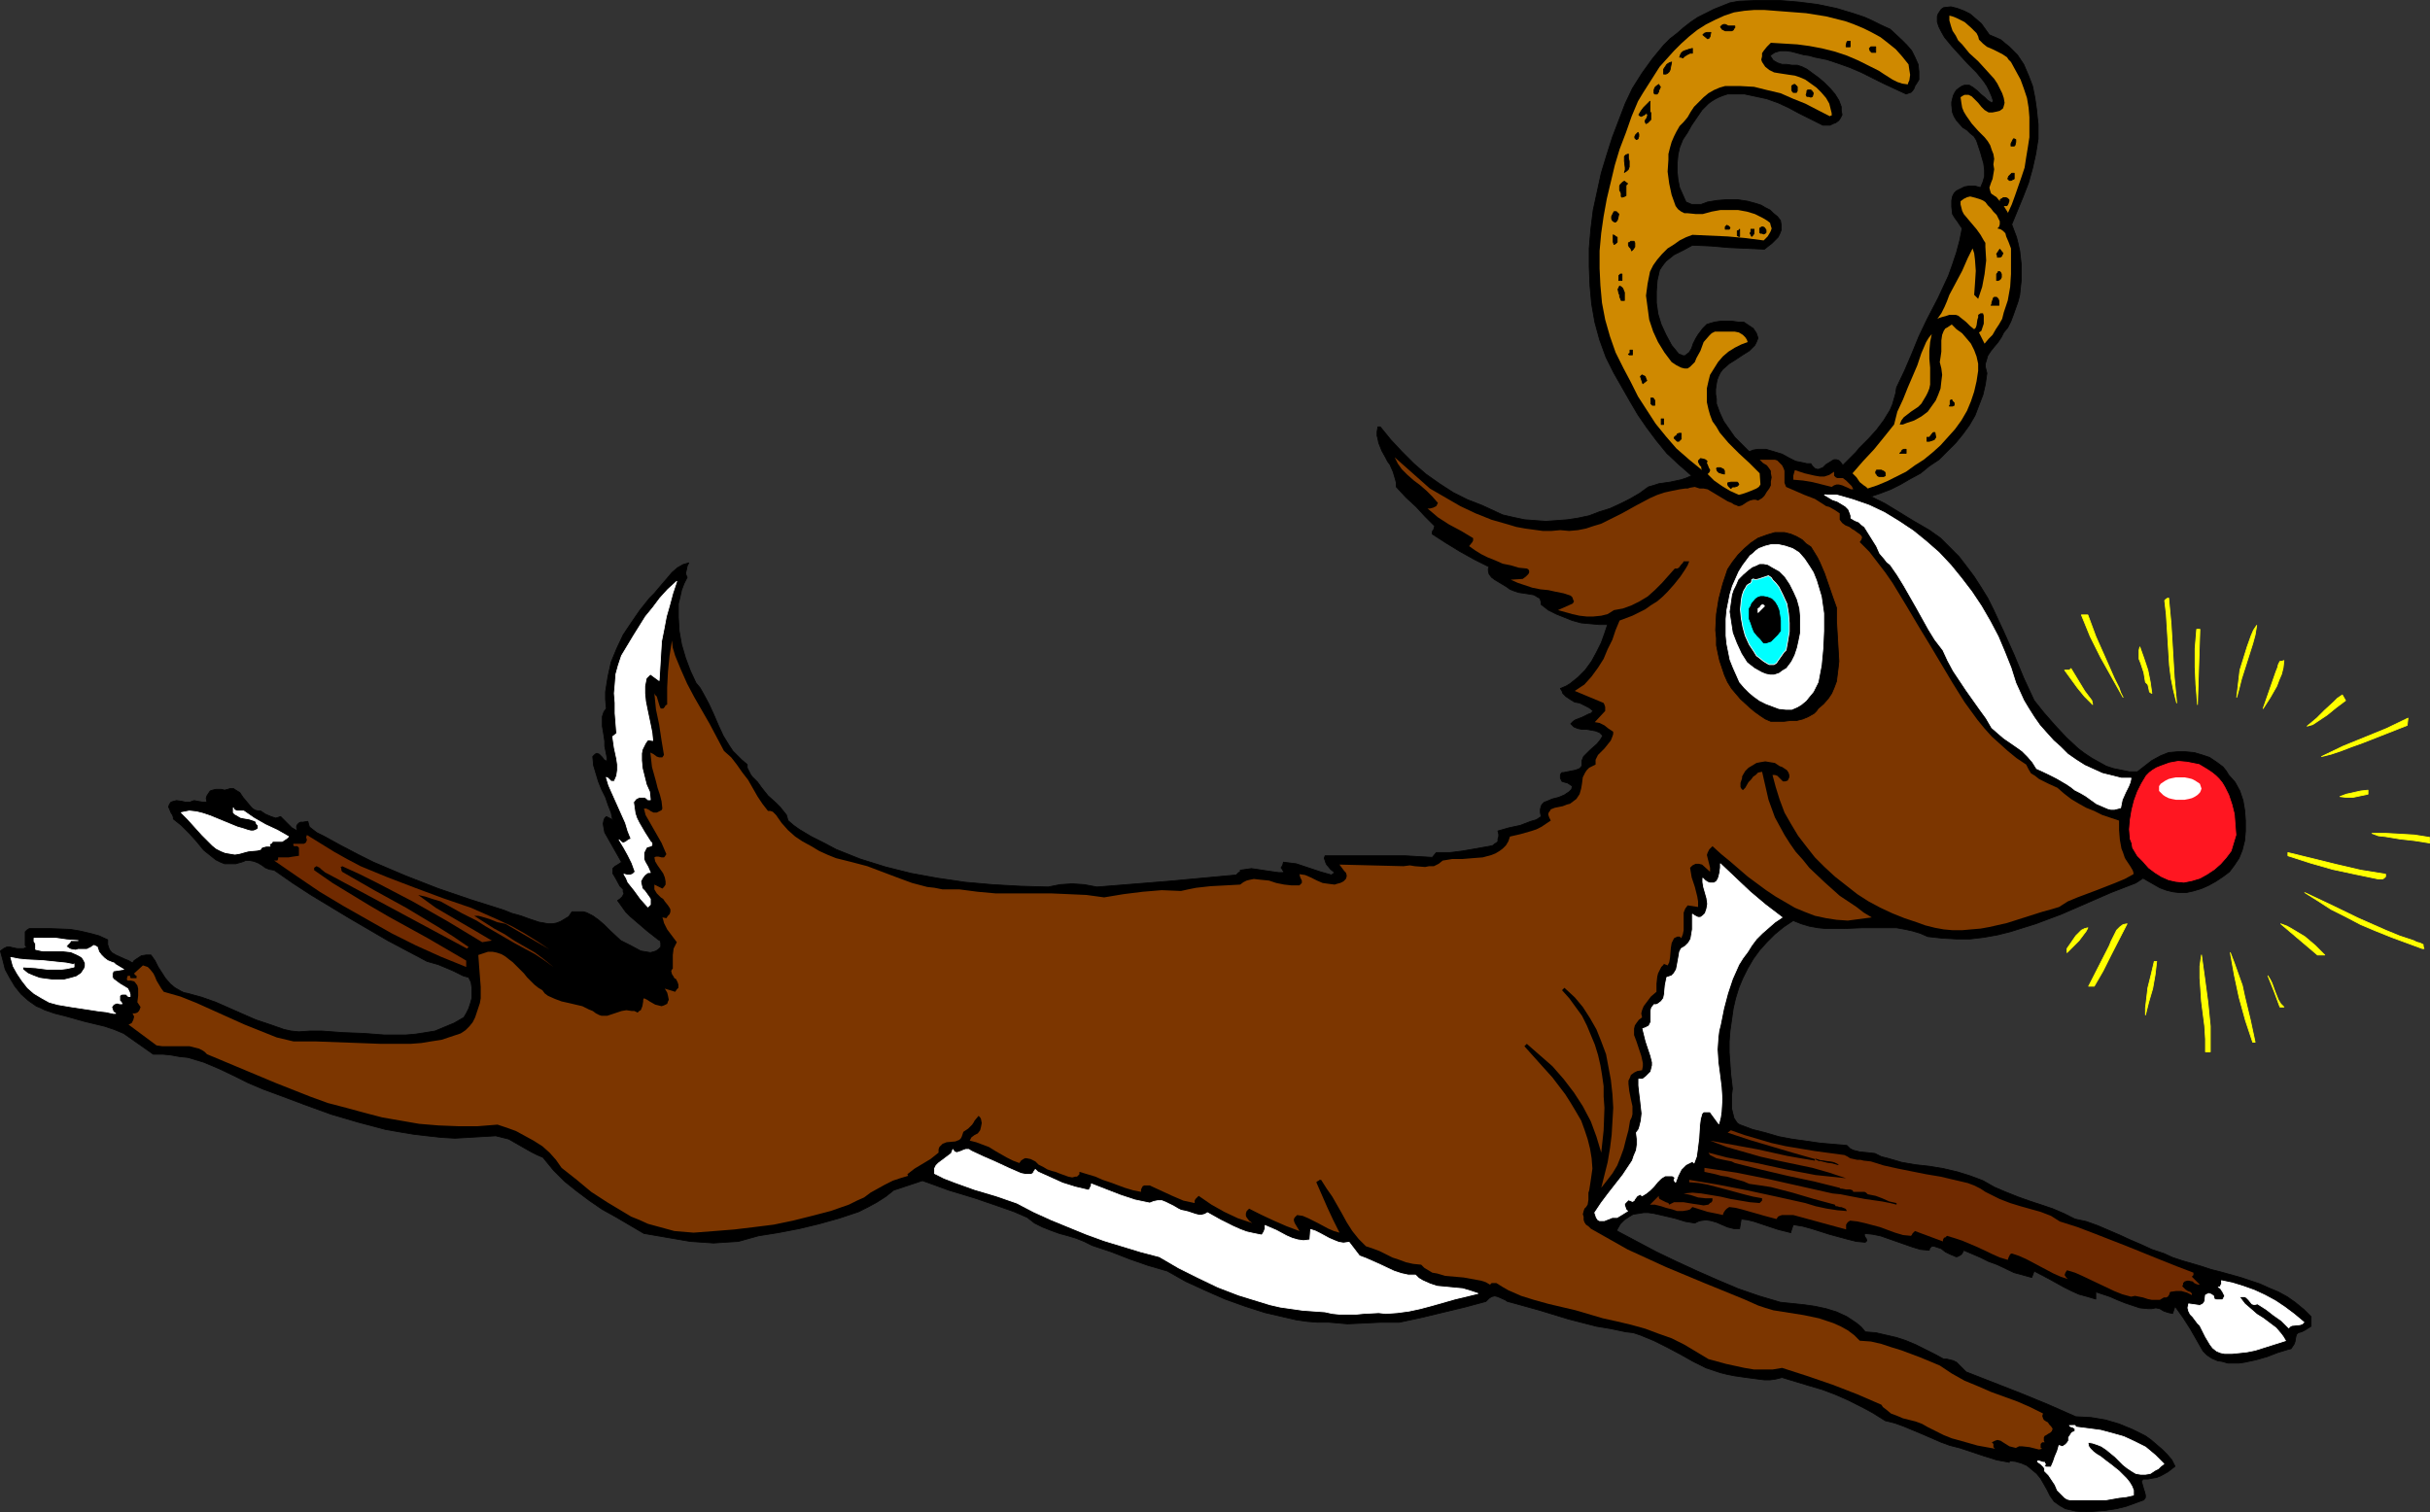 <?xml version="1.0" encoding="UTF-8" standalone="no"?>
<svg
   version="1.0"
   width="129.809mm"
   height="80.811mm"
   id="svg84"
   sodipodi:docname="Reindeer 16.wmf"
   xmlns:inkscape="http://www.inkscape.org/namespaces/inkscape"
   xmlns:sodipodi="http://sodipodi.sourceforge.net/DTD/sodipodi-0.dtd"
   xmlns="http://www.w3.org/2000/svg"
   xmlns:svg="http://www.w3.org/2000/svg">
  <rect width="100%" height="100%" fill="#333333" stroke="none"/>
  <sodipodi:namedview
     id="namedview84"
     pagecolor="#ffffff"
     bordercolor="#000000"
     borderopacity="0.25"
     inkscape:showpageshadow="2"
     inkscape:pageopacity="0.0"
     inkscape:pagecheckerboard="0"
     inkscape:deskcolor="#d1d1d1"
     inkscape:document-units="mm" />
  <defs
     id="defs1">
    <pattern
       id="WMFhbasepattern"
       patternUnits="userSpaceOnUse"
       width="6"
       height="6"
       x="0"
       y="0" />
  </defs>
  <path
     style="fill:#000000;fill-opacity:1;fill-rule:evenodd;stroke:#000000;stroke-width:0.162px;stroke-linecap:round;stroke-linejoin:round;stroke-miterlimit:4;stroke-dasharray:none;stroke-opacity:1"
     d="m 329.583,17.857 -1.454,3.07 -1.293,3.394 -1.293,3.394 -1.131,3.555 -1.131,3.717 -0.808,3.717 -0.808,3.717 -0.485,3.878 -0.323,3.878 v 3.717 l 0.162,3.878 0.323,3.555 0.646,3.717 0.97,3.555 0.646,1.778 0.646,1.778 0.808,1.616 0.808,1.616 3.232,5.656 1.616,2.747 1.778,2.586 1.939,2.586 2.101,2.586 2.424,2.262 1.293,1.131 1.293,1.131 -1.131,0.485 -0.97,0.323 -2.262,0.485 -2.262,0.323 -0.97,0.323 -1.131,0.323 -1.778,1.293 -1.939,1.131 -1.939,0.97 -2.101,0.97 -2.101,0.646 -2.101,0.808 -2.262,0.485 -2.101,0.323 -2.101,0.162 -2.262,0.162 -2.262,-0.162 -2.101,-0.162 -2.262,-0.485 -2.101,-0.485 -2.101,-0.97 -2.101,-0.97 -2.909,-1.131 -2.909,-1.454 -2.747,-1.778 -2.747,-1.939 -2.424,-2.101 -2.424,-2.424 -2.262,-2.424 -2.101,-2.586 h -0.485 l -0.162,0.97 v 0.808 l 0.162,0.646 0.162,0.808 0.646,1.616 0.808,1.454 0.323,0.646 0.485,0.646 0.646,1.454 0.485,1.616 0.162,0.646 v 0.808 l 1.939,2.101 2.101,1.939 1.778,1.939 1.939,1.939 -0.162,0.485 v 0.162 l -0.162,0.162 -0.162,0.323 v 0.162 0.323 l 2.747,1.778 2.909,1.778 2.909,1.616 2.909,1.454 -0.162,0.323 v 0.485 l 0.162,0.646 0.485,0.646 0.646,0.485 1.616,0.97 0.808,0.485 0.646,0.485 0.808,0.323 0.97,0.323 1.131,0.162 0.97,0.162 0.97,0.162 0.808,0.485 0.323,0.162 0.162,0.323 0.162,0.485 v 0.485 l 1.454,1.131 1.616,0.808 1.616,0.646 1.616,0.646 1.778,0.485 1.778,0.162 1.778,0.162 h 1.778 l -0.646,1.939 -0.646,1.778 -0.97,1.939 -0.97,1.778 -1.293,1.778 -1.454,1.454 -1.616,1.293 -0.808,0.485 -1.131,0.485 0.323,0.485 0.162,0.485 0.646,0.646 0.97,0.646 0.808,0.485 0.97,0.162 0.97,0.485 0.97,0.485 0.808,0.646 -0.485,0.485 -0.485,0.162 -1.293,0.646 -1.293,0.485 -0.485,0.323 -0.485,0.485 0.646,0.646 0.808,0.323 0.808,0.162 h 0.97 l 1.778,0.323 0.808,0.323 0.646,0.646 -0.485,0.808 -0.646,0.808 -1.454,1.293 -0.646,0.646 -0.646,0.646 -0.323,0.808 v 0.485 0.485 l -0.162,0.323 -0.323,0.323 -0.808,0.323 -0.808,0.162 -0.808,0.162 -0.808,0.162 h -0.323 l -0.162,0.162 -0.162,0.323 v 0.323 0.323 l 0.323,0.646 0.485,0.162 0.646,0.162 0.485,0.323 0.485,0.323 -0.162,0.646 -0.485,0.485 -0.485,0.323 -0.485,0.323 -1.131,0.485 -1.293,0.323 -1.131,0.485 -0.485,0.162 -0.485,0.485 -0.162,0.323 -0.162,0.646 v 0.646 l 0.162,0.808 -0.97,0.646 -1.131,0.323 -2.101,0.808 -2.262,0.485 -2.262,0.646 0.162,0.646 v 0.485 l -0.162,0.485 v 0.485 l -0.323,0.323 -0.323,0.162 -0.323,0.323 -0.646,0.162 -2.747,0.485 -2.747,0.485 -2.586,0.323 h -2.747 l -0.808,0.97 -5.494,-0.323 h -5.333 -10.827 l -0.162,0.485 0.162,0.485 0.162,0.485 0.162,0.323 0.808,0.97 0.808,0.646 -0.646,0.485 -2.262,-0.646 -2.424,-0.808 -2.424,-0.808 -1.293,-0.162 -1.293,-0.162 -0.162,0.646 -0.323,0.485 0.162,0.162 0.162,0.323 0.162,0.162 v 0.323 h -0.97 l -1.131,-0.162 -1.131,-0.162 -2.101,-0.323 -1.131,-0.162 -1.131,0.162 -1.131,0.162 v 0.323 l -0.323,0.162 -0.485,0.485 -14.059,1.293 -14.059,1.131 -2.586,-0.485 -2.424,-0.162 -2.424,0.162 -2.424,0.485 -5.656,-0.162 -5.656,-0.323 -5.494,-0.485 -5.494,-0.808 -5.333,-0.97 -5.171,-1.293 -2.586,-0.808 -2.586,-0.808 -2.424,-0.97 -2.424,-0.97 -2.424,-1.293 -2.586,-1.293 -2.424,-1.454 -1.131,-0.808 -1.131,-0.97 -0.323,-1.131 -0.646,-0.808 -0.646,-0.808 -0.808,-0.808 -1.616,-1.454 -0.646,-0.808 -0.646,-0.808 -0.808,-1.131 -1.131,-1.131 -0.323,-0.485 -0.323,-0.646 -0.323,-0.646 v -0.646 l -1.131,-0.97 -0.808,-0.808 -0.97,-0.97 -0.646,-0.97 -1.293,-2.101 -0.97,-2.101 -0.97,-2.262 -0.97,-2.101 -1.131,-2.101 -0.646,-1.131 -0.808,-0.97 -1.131,-2.424 -0.97,-2.586 -0.808,-2.747 -0.485,-2.747 -0.162,-2.747 v -1.293 -1.454 l 0.323,-1.293 0.323,-1.454 0.485,-1.293 0.646,-1.293 -0.162,-0.323 -0.162,-0.485 0.162,-0.646 0.162,-0.808 0.323,-0.646 -1.131,0.323 -1.131,0.646 -1.131,0.97 -0.808,0.97 -1.939,2.262 -0.808,0.97 -0.97,0.97 -1.939,2.424 -1.778,2.586 -1.616,2.424 -1.293,2.747 -1.131,2.747 -0.646,2.909 -0.485,3.07 v 1.616 l 0.162,1.778 -0.485,0.646 -0.323,0.97 v 0.97 0.97 l 0.323,1.939 0.162,1.131 v 0.97 l 0.323,1.616 0.162,0.808 v 0.646 l -0.323,-0.162 -0.323,-0.162 -0.323,-0.485 -0.323,-0.323 -0.323,-0.323 -0.485,-0.162 -0.323,0.162 -0.162,0.162 -0.323,0.323 0.162,1.778 0.485,1.616 0.485,1.616 0.646,1.616 0.808,1.616 0.485,1.454 0.646,1.616 0.323,1.616 -0.323,-0.323 -0.323,-0.162 -0.323,-0.162 -0.323,-0.162 -0.323,0.323 -0.162,0.323 -0.162,0.808 0.162,0.97 0.162,0.808 3.394,5.979 -0.97,0.646 -0.323,0.162 -0.485,0.485 v 0.485 0.485 l 0.485,0.808 0.97,1.778 0.646,0.646 v 0.485 l 0.162,0.323 -0.162,0.323 -0.162,0.323 -0.485,0.485 -0.485,0.323 0.808,1.131 0.808,1.131 0.97,0.97 1.131,0.97 2.262,1.939 2.262,1.778 0.323,0.162 0.162,0.485 v 0.808 l -0.485,0.485 -0.485,0.323 -0.485,0.162 -0.646,0.162 -0.97,-0.162 -0.97,-0.162 -2.101,-1.131 -0.97,-0.485 -0.97,-0.485 -2.262,-2.101 -1.131,-1.131 -1.131,-0.97 -1.131,-0.808 -1.293,-0.646 -0.646,-0.162 h -0.808 -0.646 -0.808 l -0.646,0.97 -0.808,0.485 -0.808,0.485 -0.808,0.323 -0.808,0.162 h -0.97 l -0.808,-0.162 -0.97,-0.162 -1.939,-0.646 -1.778,-0.646 -1.778,-0.485 -1.616,-0.646 -6.626,-2.101 -6.626,-2.262 -6.626,-2.586 -6.464,-2.747 -3.232,-1.616 -3.394,-1.778 -3.232,-1.778 -1.616,-0.808 -1.454,-1.131 -0.323,-1.131 -0.97,0.162 h -0.485 l -0.323,0.162 -0.323,0.323 -0.162,0.323 v 0.323 l 0.162,0.646 -1.131,-0.646 -0.646,-0.646 -1.616,-1.616 -0.485,0.162 -0.485,0.162 -0.485,-0.162 -0.485,-0.162 -1.131,-0.485 -0.97,-0.646 h -0.485 l -0.646,-0.162 -0.485,-0.323 -0.323,-0.323 -0.808,-0.97 -0.808,-0.97 -0.646,-0.97 -0.808,-0.485 -0.485,-0.323 h -0.646 l -0.485,0.162 -0.646,0.162 -0.646,-0.162 h -0.485 -0.646 l -0.646,0.162 -0.485,0.162 -0.323,0.485 -0.323,0.485 -0.162,0.485 0.162,0.808 h -0.323 -0.485 l -0.97,-0.162 -0.808,-0.162 -0.485,0.162 -0.323,0.162 h -0.485 -0.485 l -0.646,-0.162 -1.131,-0.162 -0.646,0.162 -0.485,0.162 -0.323,0.485 -0.162,0.485 0.162,0.323 0.323,0.808 0.323,0.485 0.162,0.485 v 0.323 l 0.808,0.646 0.808,0.646 1.616,1.616 1.454,1.616 1.454,1.778 0.808,0.646 0.808,0.646 0.808,0.646 0.97,0.485 0.808,0.323 h 1.131 1.131 l 1.131,-0.323 0.485,-0.162 0.323,-0.162 h 0.97 l 0.808,0.162 0.808,0.323 0.808,0.485 0.646,0.485 0.808,0.323 0.97,0.162 3.717,2.586 3.717,2.424 7.757,4.686 7.757,4.525 7.918,4.202 1.131,0.323 1.131,0.323 1.939,0.808 1.131,0.485 0.97,0.485 0.97,0.485 1.131,0.323 0.485,0.97 0.162,1.131 v 0.97 1.131 l -0.323,1.131 -0.323,0.97 -0.485,0.97 -0.485,0.808 -1.939,1.131 -1.939,0.808 -1.939,0.808 -1.939,0.323 -2.101,0.323 -1.939,0.162 h -4.202 l -4.202,-0.323 -4.202,-0.162 -4.363,-0.323 h -2.262 l -2.262,0.162 -1.616,-0.162 -1.454,-0.323 -2.747,-0.97 -2.909,-0.97 -2.586,-1.131 -5.494,-2.424 -2.747,-0.97 -2.909,-0.808 -0.808,-0.162 -0.646,-0.323 -1.131,-0.646 -0.97,-0.808 -0.97,-1.131 -1.454,-2.262 -0.646,-1.293 -0.808,-1.131 h -0.97 l -0.97,0.162 -0.485,0.323 -0.485,0.323 -0.485,0.323 -0.323,0.485 -0.808,-0.485 -0.808,-0.323 -1.778,-0.808 -0.808,-0.485 -0.485,-0.646 -0.162,-0.485 -0.162,-0.485 v -0.485 -0.485 l -1.778,-0.808 -1.778,-0.485 -2.101,-0.485 -1.939,-0.323 -4.202,-0.162 H 5.898 l -0.485,0.323 -0.323,0.323 v 0.485 0.485 0.646 0.485 0.323 0.323 l 0.323,0.323 -0.646,0.323 H 4.121 3.474 l -0.808,-0.162 -0.646,-0.162 H 1.374 l -0.646,0.323 -0.646,0.485 0.485,1.778 0.485,1.939 0.97,1.778 0.97,1.616 1.293,1.616 1.454,1.293 1.616,1.131 0.808,0.323 0.97,0.485 1.939,0.646 1.939,0.485 4.04,1.131 4.04,0.97 1.939,0.646 1.939,0.808 5.979,4.202 h 1.939 l 1.616,0.162 1.778,0.323 1.616,0.162 3.232,0.97 3.07,1.293 3.07,1.454 2.909,1.454 3.07,1.293 3.07,1.131 5.171,1.939 5.333,1.939 5.494,1.616 5.494,1.454 2.747,0.485 2.909,0.485 2.747,0.323 2.909,0.323 2.747,0.162 2.747,-0.162 2.747,-0.162 2.747,-0.162 1.293,0.323 1.293,0.323 2.262,1.293 1.131,0.646 1.131,0.646 1.293,0.646 1.131,0.485 2.101,2.586 2.262,2.262 2.424,1.939 2.586,1.939 2.586,1.778 2.909,1.616 2.747,1.616 2.747,1.616 4.686,0.808 4.686,0.808 2.424,0.162 2.262,0.162 2.424,-0.162 2.586,-0.162 4.04,-1.131 4.04,-0.646 4.202,-0.808 4.04,-0.97 4.04,-1.131 1.939,-0.646 1.939,-0.646 1.939,-0.97 1.778,-0.97 1.778,-1.131 1.616,-1.293 5.818,-1.939 5.333,1.939 5.333,1.616 5.171,1.778 2.747,0.97 2.586,1.131 1.454,1.131 1.616,0.808 1.616,0.646 1.778,0.646 1.778,0.485 1.616,0.485 1.616,0.646 1.616,0.808 3.878,1.293 3.717,1.454 3.717,1.293 3.878,1.131 3.717,2.101 3.878,1.778 4.04,1.778 4.04,1.454 4.04,1.293 4.202,0.97 2.101,0.485 2.262,0.323 2.101,0.162 h 2.262 l 1.939,0.162 1.778,0.162 6.787,-0.323 h 1.778 1.939 l 4.525,-0.97 8.726,-2.101 4.202,-1.131 0.323,-0.323 0.323,-0.323 0.485,-0.323 0.646,-0.162 0.646,0.162 1.454,0.646 0.485,0.323 0.646,0.162 5.818,1.616 5.818,1.778 5.656,1.454 2.909,0.485 3.07,0.646 1.454,0.162 1.454,0.485 2.747,1.131 2.586,1.293 2.747,1.454 2.586,1.454 2.586,1.293 1.454,0.485 1.454,0.485 1.293,0.323 1.616,0.323 2.262,0.323 2.424,0.323 1.293,0.162 h 1.131 l 1.131,-0.162 1.293,-0.323 5.333,1.616 2.747,0.808 2.586,0.97 2.586,1.131 2.586,1.293 2.424,1.293 2.586,1.616 1.939,0.485 1.778,0.646 3.878,1.616 3.717,1.616 1.778,0.646 1.939,0.485 2.424,0.808 2.424,0.808 2.586,0.808 2.586,0.485 v -0.323 l 1.293,0.162 1.131,0.323 1.131,0.485 0.97,0.808 0.97,0.808 0.808,0.97 0.646,1.131 0.646,1.131 0.323,0.646 0.323,0.646 0.808,1.131 1.131,0.808 1.131,0.646 2.101,0.485 2.101,0.162 2.101,-0.162 1.939,-0.162 2.101,-0.323 1.939,-0.485 1.778,-0.646 1.778,-0.646 0.323,-0.485 v -0.485 l -0.162,-0.646 -0.162,-0.485 -0.323,-1.131 -0.162,-0.485 0.323,-0.485 h 0.97 l 0.808,-0.162 0.97,-0.162 0.808,-0.323 1.454,-0.808 1.454,-1.131 -0.646,-1.293 -0.97,-1.131 -0.97,-0.97 -1.131,-0.97 -1.131,-0.97 -1.131,-0.808 -1.293,-0.646 -1.293,-0.646 -2.747,-1.131 -2.747,-0.808 -2.909,-0.485 -3.07,-0.162 -5.494,-2.424 -5.494,-2.262 -11.15,-4.363 -0.485,-0.485 -0.485,-0.485 -0.97,-0.97 -0.646,-0.323 -0.646,-0.162 -0.646,-0.162 h -0.646 l -1.778,-0.97 -1.939,-0.97 -1.939,-0.97 -1.939,-0.808 -1.939,-0.646 -2.101,-0.485 -2.101,-0.485 -2.101,-0.162 -0.808,-0.97 -0.97,-0.808 -0.97,-0.646 -0.97,-0.646 -2.101,-0.97 -2.101,-0.646 -2.262,-0.485 -2.262,-0.323 -4.686,-0.485 -4.363,-1.293 -4.202,-1.454 -4.202,-1.778 -4.04,-1.778 -4.202,-1.939 -4.04,-1.939 -7.918,-4.202 v -0.323 l 0.646,-1.131 0.808,-0.808 0.97,-0.646 0.808,-0.485 1.131,-0.162 0.97,-0.162 h 0.97 l 1.131,0.162 2.101,0.485 2.101,0.485 2.101,0.646 0.97,0.162 0.97,0.162 0.646,-0.323 0.485,-0.162 1.131,-0.162 0.97,0.162 1.131,0.323 1.131,0.485 1.131,0.485 1.293,0.323 h 1.131 l 0.323,-1.939 1.293,0.162 1.293,0.323 4.848,1.616 1.293,0.323 1.293,0.323 v -0.162 l 0.485,-1.454 1.939,0.323 1.778,0.485 3.555,1.131 3.555,0.97 1.939,0.485 1.778,0.162 0.162,-0.162 0.162,-0.162 -0.162,-0.485 -0.162,-0.162 -0.162,-0.323 v -0.485 l 1.616,0.162 1.616,0.323 3.232,1.131 3.232,1.131 1.616,0.485 1.778,0.162 v -0.162 l 0.162,-0.323 0.162,-0.162 0.162,-0.162 h 0.485 l 0.485,0.162 0.97,0.323 0.808,0.646 0.97,0.485 0.808,0.323 0.323,0.162 h 0.323 l 0.323,-0.162 0.323,-0.162 0.323,-0.323 0.323,-0.646 3.394,1.454 1.616,0.808 1.778,0.646 3.394,1.616 1.778,0.485 1.778,0.485 0.485,-1.293 3.07,1.616 2.909,1.616 1.616,0.808 1.454,0.646 1.778,0.485 1.616,0.485 v -1.454 l 1.454,0.485 1.454,0.485 1.454,0.646 1.616,0.646 1.454,0.485 1.454,0.485 1.616,0.162 h 0.808 l 0.808,-0.162 0.808,0.162 0.808,0.485 0.97,0.323 0.808,0.162 0.485,-1.454 1.616,2.262 1.454,2.262 1.293,2.262 1.293,2.262 0.808,0.808 0.97,0.646 1.131,0.485 0.97,0.162 1.131,0.323 h 1.131 1.131 l 1.131,-0.162 2.262,-0.485 2.262,-0.646 2.101,-0.808 2.101,-0.646 0.646,-0.162 0.323,-0.485 0.323,-0.485 0.162,-0.485 0.162,-0.97 0.162,-0.485 0.323,-0.323 0.646,-0.162 0.646,-0.323 1.293,-0.808 v -1.939 l -1.454,-1.454 -1.778,-1.454 -1.616,-1.131 -1.778,-0.97 -1.939,-0.808 -1.778,-0.808 -3.878,-1.293 -4.04,-1.131 -1.939,-0.485 -1.939,-0.646 -3.878,-1.131 -1.939,-0.646 -1.778,-0.808 -2.424,-0.808 -2.101,-0.97 -2.262,-0.97 -2.101,-0.97 -2.262,-0.97 -2.262,-0.97 -2.262,-0.808 -2.262,-0.485 -2.262,-1.131 -2.262,-0.97 -2.424,-0.808 -2.424,-0.808 -2.262,-0.808 -2.424,-0.97 -2.262,-0.97 -2.262,-1.293 -1.293,-0.485 -1.293,-0.485 -2.586,-0.808 -2.747,-0.646 -2.909,-0.485 -2.909,-0.323 -2.747,-0.485 -2.747,-0.808 -1.293,-0.323 -1.293,-0.646 -1.454,-0.162 -1.616,-0.162 -0.646,-0.162 -0.646,-0.162 -0.646,-0.323 -0.646,-0.646 -5.494,-0.485 -5.656,-0.808 -2.586,-0.485 -2.747,-0.808 -2.586,-0.646 -2.586,-0.97 -0.485,-0.323 -0.323,-0.485 -0.323,-0.485 -0.162,-0.646 -0.323,-1.293 v -1.293 -1.454 l 0.162,-1.293 -0.162,-1.454 -0.162,-1.293 -0.162,-2.262 -0.162,-2.262 v -2.262 l 0.162,-2.101 0.323,-2.262 0.323,-2.262 0.485,-2.101 0.646,-2.101 0.808,-1.939 0.97,-1.939 1.131,-1.939 1.293,-1.778 1.454,-1.616 1.616,-1.616 1.778,-1.454 1.939,-1.293 1.616,0.646 1.616,0.485 1.778,0.323 1.616,0.162 h 3.555 l 3.717,-0.162 h 3.555 1.778 1.616 l 1.778,0.323 1.454,0.323 1.616,0.485 1.454,0.646 2.909,0.323 2.909,0.162 h 2.747 l 2.747,-0.323 2.747,-0.485 2.586,-0.646 2.586,-0.808 2.586,-0.808 5.171,-1.939 10.019,-4.363 5.01,-1.939 1.454,-0.97 2.262,1.293 1.131,0.646 1.293,0.485 1.293,0.323 1.293,0.162 h 1.454 l 1.454,-0.323 1.616,-0.485 1.454,-0.646 1.454,-0.808 1.454,-0.97 1.293,-0.97 0.97,-1.293 0.97,-1.454 0.646,-1.616 0.485,-1.939 0.162,-1.939 v -2.101 l -0.162,-2.101 -0.323,-1.939 -0.646,-1.939 -0.97,-1.778 -1.293,-1.454 -0.485,-0.808 -0.646,-0.808 -1.293,-0.97 -1.454,-0.97 -1.454,-0.485 -1.616,-0.485 -1.778,-0.162 h -1.616 l -1.778,0.162 -1.616,0.646 -1.778,0.97 -1.454,1.131 -1.454,1.131 h -1.616 l -1.616,-0.323 -1.616,-0.323 -1.454,-0.485 -1.454,-0.808 -1.454,-0.808 -1.454,-0.97 -1.293,-0.97 -2.424,-2.262 -2.262,-2.424 -2.262,-2.586 -1.939,-2.424 -2.101,-4.525 -1.939,-4.686 -2.101,-4.686 -2.101,-4.525 -1.131,-2.262 -1.293,-2.101 -1.454,-2.262 -1.454,-1.939 -1.616,-2.101 -1.778,-1.778 -1.939,-1.939 -2.262,-1.616 -3.07,-1.778 -2.909,-1.778 -2.909,-1.778 -2.909,-1.454 1.939,-0.646 2.101,-0.808 1.939,-0.97 1.939,-1.131 2.101,-1.131 1.778,-1.454 1.939,-1.293 1.616,-1.616 1.778,-1.778 1.454,-1.778 1.293,-1.778 1.131,-1.939 0.808,-2.101 0.808,-2.101 0.485,-2.101 0.323,-2.262 -0.162,-0.646 -0.162,-0.646 v -0.646 l 0.162,-0.485 0.323,-1.131 0.646,-0.97 0.646,-0.808 0.808,-0.97 0.646,-0.97 0.485,-0.97 0.808,-0.97 0.646,-1.293 0.485,-1.293 0.97,-2.747 0.323,-1.293 0.162,-1.616 0.162,-1.454 v -2.909 l -0.162,-1.454 -0.162,-1.454 -0.323,-1.454 -0.323,-1.293 -0.485,-1.293 -0.485,-1.293 2.262,-5.494 1.131,-2.909 0.808,-2.909 0.646,-2.909 0.485,-3.07 v -1.454 -1.454 l -0.162,-1.454 -0.162,-1.616 -0.323,-2.262 -0.485,-2.424 -0.808,-2.101 -0.97,-2.262 -1.293,-1.939 -0.808,-0.808 -0.808,-0.808 -0.808,-0.646 -0.97,-0.808 -1.131,-0.485 -1.131,-0.485 -0.808,-1.131 -0.808,-1.131 -1.131,-0.97 -1.131,-0.97 -1.293,-0.646 -1.293,-0.485 -1.293,-0.323 -1.454,0.162 -0.485,0.323 -0.323,0.485 -0.323,0.485 -0.162,0.485 v 1.131 l 0.323,0.97 0.485,0.97 0.646,1.131 1.454,1.778 3.232,3.555 1.778,1.778 1.454,1.778 0.646,0.97 0.485,0.97 0.485,1.131 0.323,0.97 -0.323,0.323 -0.808,-0.485 -0.646,-0.646 -0.808,-0.646 -0.646,-0.646 -0.808,-0.646 -0.808,-0.485 h -0.485 -0.485 l -0.485,0.162 -0.485,0.323 -0.646,0.485 -0.323,0.485 -0.323,0.646 -0.162,0.646 -0.162,0.646 v 0.646 l 0.162,1.454 0.323,0.808 0.485,0.808 1.293,1.454 0.808,0.485 0.646,0.646 0.808,0.646 0.485,0.808 0.808,2.424 0.646,2.262 0.162,1.293 v 1.293 l -0.323,1.131 -0.485,1.131 -1.131,-0.323 h -1.131 l -0.97,0.162 -0.97,0.485 -0.646,0.323 -0.485,0.485 -0.323,0.646 -0.162,0.808 v 1.293 l 0.162,1.454 0.485,0.808 0.485,0.646 0.97,1.454 -0.485,2.424 -0.646,2.424 -0.808,2.424 -0.808,2.262 -2.101,4.525 -2.262,4.363 -1.616,3.394 -1.454,3.555 -1.454,3.394 -1.616,3.394 -0.162,1.131 -0.323,1.131 -0.323,1.131 -0.485,1.131 -1.293,2.101 -1.454,1.939 -1.616,1.778 -1.778,1.778 -0.808,0.97 -0.808,0.808 -1.778,1.778 -0.485,-0.646 -0.323,-0.323 -0.485,-0.162 h -0.485 l -0.323,0.162 -0.485,0.323 -0.808,0.485 -0.646,0.646 -0.485,0.162 -0.323,0.162 h -0.323 l -0.485,-0.162 -0.485,-0.485 -0.323,-0.485 h -0.808 l -0.646,-0.162 -1.616,-0.323 -1.293,-0.646 -1.454,-0.808 -1.616,-0.485 -1.616,-0.485 h -0.808 -0.808 l -0.97,0.162 -0.808,0.323 -1.454,-1.454 -1.454,-1.454 -1.131,-1.616 -1.131,-1.616 -0.808,-1.778 -0.646,-1.778 v -0.97 l -0.162,-0.97 v -0.97 l 0.162,-1.131 0.162,-0.808 0.323,-0.808 0.323,-0.646 0.485,-0.646 1.293,-1.131 1.293,-0.808 1.454,-0.97 1.293,-0.808 0.646,-0.646 0.485,-0.485 0.323,-0.646 0.323,-0.808 -0.162,-0.485 -0.162,-0.485 -0.323,-0.485 -0.323,-0.485 -0.97,-0.646 -0.97,-0.646 h -1.131 l -1.131,-0.162 h -2.424 l -1.131,0.162 -1.131,0.323 -0.485,0.162 -0.485,0.485 -0.323,0.323 -0.485,0.646 -0.485,0.646 -0.485,0.808 -0.485,0.97 -0.323,0.97 -0.485,0.808 -0.646,0.485 -0.162,0.162 h -0.485 l -0.323,-0.162 -0.485,-0.162 -1.454,-1.778 -1.131,-2.101 -0.97,-2.101 -0.646,-2.101 -0.323,-2.262 v -2.262 l 0.162,-2.262 0.485,-2.101 0.646,-0.97 0.646,-0.808 0.808,-0.646 0.808,-0.646 1.939,-0.97 1.778,-0.97 3.717,0.162 3.717,0.323 3.717,0.162 3.394,0.162 0.808,-0.646 0.646,-0.485 0.646,-0.646 0.646,-0.646 0.323,-0.646 0.323,-0.808 v -0.97 l -0.162,-0.97 -0.646,-0.808 -0.808,-0.646 -0.646,-0.646 -0.97,-0.485 -0.808,-0.485 -0.97,-0.323 -1.778,-0.485 -2.101,-0.323 h -1.939 l -2.101,0.162 -1.939,0.323 -1.293,0.485 h -0.97 -0.97 l -1.131,-0.485 -0.646,-1.454 -0.646,-1.454 -0.323,-1.616 -0.162,-1.616 v -1.616 l 0.162,-1.778 0.323,-1.454 0.646,-1.616 0.97,-1.454 0.808,-1.454 2.101,-3.07 1.293,-1.293 0.646,-0.485 0.808,-0.485 0.646,-0.323 0.808,-0.323 0.97,-0.323 h 0.808 1.293 1.293 l 2.262,0.485 2.262,0.485 2.262,0.808 2.101,0.97 2.101,1.131 4.202,2.101 0.646,0.323 h 0.646 0.808 l 0.646,-0.323 0.485,-0.162 0.646,-0.485 0.323,-0.485 0.323,-0.646 -0.162,-0.808 v -0.808 l -0.485,-1.293 -0.808,-1.293 -0.97,-1.131 -1.131,-1.131 -1.131,-0.97 -2.424,-1.778 -0.97,-0.485 -0.97,-0.323 h -1.131 l -0.97,-0.162 h -0.97 l -0.97,-0.323 -0.808,-0.485 -0.323,-0.485 -0.323,-0.485 0.485,-0.323 0.485,-0.323 1.131,-0.323 h 1.131 l 1.131,0.162 2.424,0.646 1.131,0.162 1.131,0.323 2.424,0.485 2.424,0.808 2.262,0.808 2.262,0.97 4.525,2.262 4.525,2.101 0.485,-0.162 0.485,-0.162 0.323,-0.323 0.323,-0.485 0.162,-0.485 0.323,-0.485 0.485,-0.808 v -0.808 -0.808 l -0.162,-1.454 -0.646,-1.454 -0.646,-1.293 -0.97,-1.131 -1.131,-1.131 -2.262,-2.101 -1.778,-0.808 -1.616,-0.808 -1.778,-0.808 -1.939,-0.646 -3.717,-1.131 -3.878,-0.808 -3.878,-0.485 -4.04,-0.323 H 354.954 l -3.878,0.162 -1.778,0.323 -1.616,0.646 -1.616,0.646 -1.616,0.808 -1.616,0.808 -1.454,0.97 -1.454,1.131 -1.293,1.131 -1.454,1.131 -1.293,1.293 -2.262,2.747 -2.101,2.909 z"
     id="path1" />
  <path
     style="fill:#cf8900;fill-opacity:1;fill-rule:evenodd;stroke:none"
     d="m 330.714,20.443 -1.293,3.07 -1.131,3.232 -1.293,3.394 -0.97,3.232 -0.808,3.394 -0.808,3.394 -0.646,3.555 -0.485,3.394 -0.323,3.555 v 3.555 l 0.162,3.394 0.323,3.555 0.646,3.394 0.97,3.394 1.131,3.232 1.616,3.232 1.454,2.747 1.454,2.909 1.778,2.747 1.778,2.747 2.101,2.586 2.101,2.424 2.586,2.262 2.586,2.101 -0.162,-0.323 v -0.323 l -0.323,-0.323 -0.323,-0.646 V 93.001 l 0.162,-0.162 0.323,-0.323 0.808,0.162 0.323,0.162 0.323,0.323 -0.162,0.323 0.162,0.323 0.323,0.808 0.162,0.162 v 0.323 l -0.162,0.323 -0.323,0.323 0.646,0.646 0.646,0.646 1.616,1.131 1.616,0.97 1.778,0.808 1.131,-0.323 1.293,-0.485 1.131,-0.485 0.485,-0.323 0.323,-0.485 -0.162,-2.262 -2.101,-2.101 -2.101,-1.939 -2.101,-2.101 -1.778,-2.101 -0.646,-1.131 -0.808,-1.131 -0.485,-1.293 -0.323,-1.131 -0.323,-1.454 v -1.293 -1.454 l 0.323,-1.454 0.323,-1.293 0.808,-1.293 0.808,-1.293 0.97,-1.131 1.131,-0.97 1.293,-0.808 1.293,-0.646 1.293,-0.485 -0.162,-0.485 -0.323,-0.485 -0.485,-0.485 -0.808,-0.485 -0.808,-0.162 h -0.97 -3.07 l -0.646,0.323 -0.485,0.485 -1.131,1.293 -0.646,1.778 -0.808,1.454 -0.323,0.808 -0.485,0.485 -0.485,0.485 -0.485,0.323 h -0.646 l -0.646,-0.162 -0.97,-0.485 -0.485,-0.323 -0.485,-0.323 -1.454,-1.939 -1.293,-2.101 -0.97,-2.101 -0.808,-2.424 -0.323,-2.424 -0.323,-2.424 0.323,-2.424 0.485,-2.424 0.646,-1.293 0.808,-1.131 0.97,-1.131 1.131,-1.131 1.293,-0.808 1.131,-0.808 1.293,-0.646 1.293,-0.485 3.555,0.162 3.555,0.162 3.555,0.323 3.717,0.485 0.808,-0.808 0.485,-0.808 0.162,-0.323 0.162,-0.485 -0.162,-0.485 -0.162,-0.646 -0.646,-0.485 -0.808,-0.485 -1.616,-0.808 -1.616,-0.485 -1.778,-0.323 h -1.778 -1.778 l -1.778,0.323 -1.778,0.485 h -1.454 l -1.616,-0.162 h -0.646 l -0.646,-0.323 -0.646,-0.485 -0.485,-0.646 -0.808,-2.262 -0.485,-2.262 -0.323,-2.424 0.162,-2.424 v -1.131 l 0.323,-1.293 0.323,-1.131 0.485,-1.131 0.485,-0.97 0.646,-1.131 0.808,-0.808 0.808,-0.97 0.646,-1.131 0.646,-0.97 0.97,-0.97 0.97,-0.97 0.97,-0.808 1.131,-0.646 1.131,-0.485 1.131,-0.323 h 1.616 1.293 l 2.909,0.162 2.586,0.646 2.747,0.646 2.586,1.131 2.424,0.97 5.01,2.586 v -0.162 h 0.323 v 0.162 -0.646 l -0.162,-0.646 -0.323,-1.293 -0.646,-1.131 -0.97,-1.131 -0.97,-0.97 -1.131,-0.808 -1.131,-0.808 -1.131,-0.485 -0.97,-0.323 -1.131,-0.162 -2.101,-0.323 -0.97,-0.162 -0.97,-0.485 -0.808,-0.646 -0.323,-0.485 -0.323,-0.485 -0.162,-0.485 0.162,-0.646 v -0.646 l 0.323,-0.485 0.646,-0.808 0.808,-0.808 5.333,0.323 2.424,0.323 2.586,0.485 2.586,0.646 2.424,0.808 2.262,0.97 2.262,1.131 0.97,0.485 0.97,0.485 0.97,0.646 1.778,1.131 0.97,0.485 0.97,0.323 1.131,0.162 0.162,-0.485 0.162,-0.323 0.162,-1.131 -0.162,-0.97 -0.162,-1.131 -1.293,-1.616 -1.293,-1.454 -1.616,-1.293 -1.454,-1.131 -1.778,-0.97 -1.616,-0.808 -1.939,-0.808 -1.778,-0.646 -1.939,-0.485 -1.939,-0.485 -4.04,-0.646 -4.202,-0.323 -4.202,-0.323 h -2.101 l -1.939,0.162 -2.101,0.323 -1.939,0.646 -1.778,0.808 -1.939,0.97 -1.778,1.131 -1.616,1.293 -1.616,1.454 -1.454,1.454 -1.454,1.616 -1.454,1.616 -1.131,1.778 -1.131,1.778 -1.131,1.778 z"
     id="path2" />
  <path
     style="fill:#cf8900;fill-opacity:1;fill-rule:evenodd;stroke:none"
     d="M 393.576,3.151 V 4.121 l 0.323,1.131 0.323,0.97 0.646,0.97 0.485,0.97 0.808,0.808 1.454,1.778 1.778,1.616 1.616,1.778 1.616,1.778 0.646,0.97 0.485,0.97 0.485,0.97 0.323,0.97 0.162,0.97 -0.162,0.646 -0.162,0.485 -0.646,0.485 -0.646,0.162 -0.808,0.162 h -0.808 l -0.808,-0.485 -0.646,-0.646 -0.646,-0.808 -0.646,-0.646 -0.646,-0.646 -0.646,-0.323 h -0.323 -0.485 l -0.323,0.162 -0.485,0.323 0.162,1.131 0.162,0.97 0.323,0.808 0.485,0.808 1.131,1.616 1.293,1.454 1.293,1.293 0.646,0.808 0.485,0.808 0.323,0.97 0.323,0.808 0.162,0.97 -0.162,1.131 0.162,0.97 -0.162,0.97 -0.162,0.97 -0.323,0.808 -0.323,0.97 0.162,0.646 0.162,0.485 0.162,0.162 0.485,0.323 0.485,0.323 0.646,0.808 v -0.323 l 0.162,-0.162 0.323,-0.162 0.162,-0.162 h 0.323 0.323 l 0.323,0.162 0.323,0.323 v 0.323 l -0.162,0.485 -0.162,0.323 -0.162,0.162 h -0.646 l 0.808,1.293 v 0.162 l 0.808,-1.778 0.646,-1.778 1.293,-3.717 0.646,-1.939 0.323,-2.101 0.323,-1.939 0.323,-2.101 v -1.939 -2.101 l -0.162,-1.939 -0.323,-1.939 -0.646,-1.939 -0.646,-1.778 -0.97,-1.778 -0.97,-1.778 -0.485,-0.485 -0.323,-0.485 -0.97,-0.646 -1.939,-0.97 -1.131,-0.485 -0.808,-0.646 -0.808,-0.808 -0.162,-0.646 -0.323,-0.646 -1.131,-1.131 -1.293,-1.131 -1.616,-0.808 -0.808,-0.323 z"
     id="path3" />
  <path
     style="fill:#000000;fill-opacity:1;fill-rule:evenodd;stroke:#000000;stroke-width:0.162px;stroke-linecap:round;stroke-linejoin:round;stroke-miterlimit:4;stroke-dasharray:none;stroke-opacity:1"
     d="m 347.359,5.414 0.323,0.485 0.646,0.323 h 0.646 0.646 l 0.323,-0.162 0.162,-0.323 0.162,-0.162 V 5.252 h -0.485 -0.323 -0.485 l -0.646,-0.323 h -0.323 l -0.323,0.162 z"
     id="path4" />
  <path
     style="fill:#000000;fill-opacity:1;fill-rule:evenodd;stroke:#000000;stroke-width:0.162px;stroke-linecap:round;stroke-linejoin:round;stroke-miterlimit:4;stroke-dasharray:none;stroke-opacity:1"
     d="m 343.804,7.03 0.97,0.808 0.323,-0.162 0.162,-0.323 0.162,-0.808 h -0.808 l -0.485,0.162 z"
     id="path5" />
  <path
     style="fill:#000000;fill-opacity:1;fill-rule:evenodd;stroke:#000000;stroke-width:0.162px;stroke-linecap:round;stroke-linejoin:round;stroke-miterlimit:4;stroke-dasharray:none;stroke-opacity:1"
     d="m 372.73,9.13 v 0.323 h 0.808 V 8.322 h -0.323 -0.162 l -0.162,0.162 z"
     id="path6" />
  <path
     style="fill:#000000;fill-opacity:1;fill-rule:evenodd;stroke:#000000;stroke-width:0.162px;stroke-linecap:round;stroke-linejoin:round;stroke-miterlimit:4;stroke-dasharray:none;stroke-opacity:1"
     d="m 377.416,9.777 0.162,0.485 0.162,0.162 0.162,0.162 h 0.808 V 9.454 h -0.323 -0.323 -0.323 z"
     id="path7" />
  <path
     style="fill:#000000;fill-opacity:1;fill-rule:evenodd;stroke:#000000;stroke-width:0.162px;stroke-linecap:round;stroke-linejoin:round;stroke-miterlimit:4;stroke-dasharray:none;stroke-opacity:1"
     d="m 339.117,11.554 h 0.323 l 0.323,0.162 0.323,-0.323 0.485,-0.323 0.646,-0.323 h 0.485 V 9.777 l -0.646,0.162 -0.97,0.323 -0.323,0.162 -0.323,0.323 -0.162,0.323 z"
     id="path8" />
  <path
     style="fill:#000000;fill-opacity:1;fill-rule:evenodd;stroke:#000000;stroke-width:0.162px;stroke-linecap:round;stroke-linejoin:round;stroke-miterlimit:4;stroke-dasharray:none;stroke-opacity:1"
     d="m 335.885,13.978 v 0.97 h 0.485 l 0.323,-0.162 0.323,-0.323 0.162,-0.323 0.162,-0.808 0.162,-0.808 -0.485,0.162 -0.485,0.323 -0.323,0.485 z"
     id="path9" />
  <path
     style="fill:#000000;fill-opacity:1;fill-rule:evenodd;stroke:#000000;stroke-width:0.162px;stroke-linecap:round;stroke-linejoin:round;stroke-miterlimit:4;stroke-dasharray:none;stroke-opacity:1"
     d="m 361.741,17.695 v 0.485 l 0.162,0.323 0.162,0.162 h 0.323 0.323 l 0.162,-0.323 V 18.18 17.695 17.534 l -0.162,-0.162 -0.323,-0.323 h -0.162 l -0.323,0.162 -0.162,0.162 z"
     id="path10" />
  <path
     style="fill:#000000;fill-opacity:1;fill-rule:evenodd;stroke:#000000;stroke-width:0.162px;stroke-linecap:round;stroke-linejoin:round;stroke-miterlimit:4;stroke-dasharray:none;stroke-opacity:1"
     d="m 333.946,18.665 v 0.162 l 0.162,0.162 h 0.485 l 0.323,-0.485 v -0.323 l 0.162,-0.162 0.162,-0.485 -0.162,-0.162 -0.162,-0.323 -0.485,0.323 -0.323,0.323 -0.162,0.485 z"
     id="path11" />
  <path
     style="fill:#000000;fill-opacity:1;fill-rule:evenodd;stroke:#000000;stroke-width:0.162px;stroke-linecap:round;stroke-linejoin:round;stroke-miterlimit:4;stroke-dasharray:none;stroke-opacity:1"
     d="m 364.812,18.665 -0.162,0.485 0.162,0.323 h 0.323 l 0.485,0.162 0.323,-0.162 0.162,-0.646 -0.162,-0.323 -0.323,-0.323 h -0.323 -0.323 l -0.162,0.162 z"
     id="path12" />
  <path
     style="fill:#000000;fill-opacity:1;fill-rule:evenodd;stroke:#000000;stroke-width:0.162px;stroke-linecap:round;stroke-linejoin:round;stroke-miterlimit:4;stroke-dasharray:none;stroke-opacity:1"
     d="m 330.876,23.19 0.162,0.162 0.323,0.162 0.323,-0.162 0.323,-0.162 0.162,-0.162 0.323,-0.162 0.162,0.323 v 0.162 l -0.162,0.485 -0.323,0.485 v 0.323 l 0.162,0.323 0.323,-0.162 0.323,-0.323 0.323,-0.323 v -0.485 -0.97 l -0.162,0.162 v -2.424 l -0.646,0.646 -0.646,0.646 -0.485,0.646 z"
     id="path13" />
  <path
     style="fill:#000000;fill-opacity:1;fill-rule:evenodd;stroke:#000000;stroke-width:0.162px;stroke-linecap:round;stroke-linejoin:round;stroke-miterlimit:4;stroke-dasharray:none;stroke-opacity:1"
     d="m 330.068,27.876 0.323,0.323 0.323,-0.162 0.162,-0.485 v -0.323 -0.162 l -0.162,-0.323 -0.323,0.323 -0.162,0.162 -0.162,0.323 z"
     id="path14" />
  <path
     style="fill:#000000;fill-opacity:1;fill-rule:evenodd;stroke:#000000;stroke-width:0.162px;stroke-linecap:round;stroke-linejoin:round;stroke-miterlimit:4;stroke-dasharray:none;stroke-opacity:1"
     d="m 406.02,29.007 v 0.485 h 0.162 0.323 0.162 l 0.162,-0.162 0.162,-0.646 V 28.199 l -0.323,-0.162 h -0.162 l -0.162,0.323 -0.162,0.323 z"
     id="path15" />
  <path
     style="fill:#000000;fill-opacity:1;fill-rule:evenodd;stroke:#000000;stroke-width:0.162px;stroke-linecap:round;stroke-linejoin:round;stroke-miterlimit:4;stroke-dasharray:none;stroke-opacity:1"
     d="m 327.967,34.825 0.485,-0.323 0.323,-0.323 0.162,-0.485 v -1.131 l -0.162,-0.646 v -0.808 l -0.485,0.162 -0.323,0.323 v 0.485 0.485 l 0.162,1.293 v 0.485 z"
     id="path16" />
  <path
     style="fill:#000000;fill-opacity:1;fill-rule:evenodd;stroke:#000000;stroke-width:0.162px;stroke-linecap:round;stroke-linejoin:round;stroke-miterlimit:4;stroke-dasharray:none;stroke-opacity:1"
     d="m 405.373,36.118 0.162,0.162 0.162,0.162 h 0.323 l 0.323,-0.162 0.323,-0.162 v -1.131 h -0.485 l -0.323,0.323 -0.323,0.323 z"
     id="path17" />
  <path
     style="fill:#000000;fill-opacity:1;fill-rule:evenodd;stroke:#000000;stroke-width:0.162px;stroke-linecap:round;stroke-linejoin:round;stroke-miterlimit:4;stroke-dasharray:none;stroke-opacity:1"
     d="m 327.32,39.027 v 0.485 0.162 l 0.162,0.162 0.485,-0.162 0.323,-0.162 V 38.703 38.219 37.895 37.411 l 0.323,-0.323 -0.646,-0.485 -0.323,0.162 -0.162,0.162 -0.323,0.323 -0.162,0.323 v 0.808 z"
     id="path18" />
  <path
     style="fill:#cf8900;fill-opacity:1;fill-rule:evenodd;stroke:none"
     d="m 395.839,40.643 v 0.646 l 0.162,0.646 0.162,0.646 0.323,0.646 0.808,0.97 1.778,2.101 0.808,1.131 0.646,1.131 0.323,0.485 v 0.808 l 0.162,2.747 -0.323,2.747 -0.485,2.586 -0.808,2.424 -0.808,-0.808 0.162,-2.262 0.162,-2.586 -0.162,-2.262 -0.162,-1.293 -0.323,-0.97 -0.485,0.97 -0.485,0.97 -1.131,2.586 -1.293,2.424 -1.293,2.424 -0.485,1.293 -0.485,1.131 -0.646,1.293 -0.808,1.131 0.323,-0.162 0.485,-0.162 1.131,-0.323 0.485,-0.162 h 0.646 0.646 l 0.485,0.162 0.808,0.646 0.808,0.646 0.808,0.808 0.808,0.646 0.323,-0.323 0.162,-0.485 0.162,-1.131 0.162,-0.485 v -0.485 l 0.485,-0.323 h 0.162 0.323 l 0.162,0.485 v 1.616 l -0.162,0.485 -0.162,0.485 -0.162,0.485 -0.485,0.323 1.131,2.262 0.808,-0.97 0.808,-0.808 0.646,-1.131 0.646,-0.97 0.646,-1.131 0.323,-1.293 0.808,-2.424 0.485,-2.747 0.162,-2.586 V 52.601 50.177 l -0.485,-1.293 -0.485,-1.131 -0.162,-0.646 -0.485,-0.485 -0.485,-0.323 -0.646,-0.162 0.323,-0.323 0.162,-0.485 v -0.646 l -0.323,-0.646 -0.323,-0.646 -0.646,-0.646 -0.485,-0.646 -0.646,-0.646 -0.485,-0.646 -0.485,-0.323 -0.808,-0.323 -1.131,-0.323 -0.646,-0.162 -0.646,0.162 -0.646,0.323 z"
     id="path19" />
  <path
     style="fill:#000000;fill-opacity:1;fill-rule:evenodd;stroke:#000000;stroke-width:0.162px;stroke-linecap:round;stroke-linejoin:round;stroke-miterlimit:4;stroke-dasharray:none;stroke-opacity:1"
     d="m 325.381,44.198 0.162,0.323 0.162,0.162 0.323,0.162 h 0.162 l 0.323,-0.323 0.162,-0.485 0.162,-0.808 -0.485,-0.485 h -0.162 -0.323 l -0.323,0.646 -0.162,0.323 z"
     id="path20" />
  <path
     style="fill:#000000;fill-opacity:1;fill-rule:evenodd;stroke:#000000;stroke-width:0.162px;stroke-linecap:round;stroke-linejoin:round;stroke-miterlimit:4;stroke-dasharray:none;stroke-opacity:1"
     d="m 348.328,45.814 v 0.485 h 0.808 l 0.162,-0.323 -0.323,-0.323 -0.323,-0.162 -0.162,0.162 z"
     id="path21" />
  <path
     style="fill:#000000;fill-opacity:1;fill-rule:evenodd;stroke:#000000;stroke-width:0.162px;stroke-linecap:round;stroke-linejoin:round;stroke-miterlimit:4;stroke-dasharray:none;stroke-opacity:1"
     d="m 355.277,46.137 v 0.485 0.323 l 0.162,0.162 h 0.323 l 0.323,0.162 0.323,-0.162 0.162,-0.162 v -0.323 -0.162 l -0.323,-0.485 -0.323,-0.162 h -0.162 l -0.323,0.162 z"
     id="path22" />
  <path
     style="fill:#000000;fill-opacity:1;fill-rule:evenodd;stroke:#000000;stroke-width:0.162px;stroke-linecap:round;stroke-linejoin:round;stroke-miterlimit:4;stroke-dasharray:none;stroke-opacity:1"
     d="m 353.5,46.299 v 0.485 l -0.162,0.323 0.162,0.323 0.162,0.323 0.323,-0.323 0.162,-0.323 v -0.323 -0.485 z"
     id="path23" />
  <path
     style="fill:#000000;fill-opacity:1;fill-rule:evenodd;stroke:#000000;stroke-width:0.162px;stroke-linecap:round;stroke-linejoin:round;stroke-miterlimit:4;stroke-dasharray:none;stroke-opacity:1"
     d="m 350.752,46.622 v 0.323 0.323 0.323 l 0.323,0.162 h 0.162 v -1.454 l -0.162,0.162 v 0.162 z"
     id="path24" />
  <path
     style="fill:#000000;fill-opacity:1;fill-rule:evenodd;stroke:#000000;stroke-width:0.162px;stroke-linecap:round;stroke-linejoin:round;stroke-miterlimit:4;stroke-dasharray:none;stroke-opacity:1"
     d="m 325.704,47.43 v 0.97 0.485 l 0.162,0.485 0.323,-0.162 0.323,-0.323 v -0.323 -0.323 -0.323 l -0.323,-0.162 -0.162,-0.162 z"
     id="path25" />
  <path
     style="fill:#000000;fill-opacity:1;fill-rule:evenodd;stroke:#000000;stroke-width:0.162px;stroke-linecap:round;stroke-linejoin:round;stroke-miterlimit:4;stroke-dasharray:none;stroke-opacity:1"
     d="m 328.775,49.046 v 0.485 l 0.162,0.323 0.162,0.162 0.162,0.162 0.162,0.485 0.323,-0.323 0.323,-0.485 V 49.207 49.046 l -0.162,-0.323 h -0.646 l -0.162,0.162 z"
     id="path26" />
  <path
     style="fill:#000000;fill-opacity:1;fill-rule:evenodd;stroke:#000000;stroke-width:0.162px;stroke-linecap:round;stroke-linejoin:round;stroke-miterlimit:4;stroke-dasharray:none;stroke-opacity:1"
     d="m 403.111,51.308 0.162,0.323 v 0.323 h 0.485 l 0.323,-0.162 0.162,-0.323 0.162,-0.323 -0.646,-0.808 z"
     id="path27" />
  <path
     style="fill:#000000;fill-opacity:1;fill-rule:evenodd;stroke:#000000;stroke-width:0.162px;stroke-linecap:round;stroke-linejoin:round;stroke-miterlimit:4;stroke-dasharray:none;stroke-opacity:1"
     d="m 403.111,55.348 v 1.293 h 0.323 l 0.323,-0.162 0.162,-0.162 0.162,-0.323 v -0.646 l -0.162,-0.323 -0.162,-0.162 h -0.162 -0.162 l -0.162,0.323 z"
     id="path28" />
  <path
     style="fill:#000000;fill-opacity:1;fill-rule:evenodd;stroke:#000000;stroke-width:0.162px;stroke-linecap:round;stroke-linejoin:round;stroke-miterlimit:4;stroke-dasharray:none;stroke-opacity:1"
     d="m 326.836,55.833 v 0.808 h 0.646 v -1.293 h -0.323 l -0.162,0.162 -0.162,0.162 z"
     id="path29" />
  <path
     style="fill:#000000;fill-opacity:1;fill-rule:evenodd;stroke:#000000;stroke-width:0.162px;stroke-linecap:round;stroke-linejoin:round;stroke-miterlimit:4;stroke-dasharray:none;stroke-opacity:1"
     d="m 327.32,60.681 h 0.646 V 59.712 59.065 l -0.323,-0.808 -0.323,-0.323 -0.323,-0.162 -0.162,0.323 -0.162,0.323 0.162,0.808 0.162,0.323 v 0.323 z"
     id="path30" />
  <path
     style="fill:#000000;fill-opacity:1;fill-rule:evenodd;stroke:#000000;stroke-width:0.162px;stroke-linecap:round;stroke-linejoin:round;stroke-miterlimit:4;stroke-dasharray:none;stroke-opacity:1"
     d="m 401.98,61.651 h 1.616 v -0.808 l -0.162,-0.485 -0.323,-0.323 h -0.485 l -0.162,0.162 -0.162,0.485 -0.162,0.485 v 0.323 z"
     id="path31" />
  <path
     style="fill:#cf8900;fill-opacity:1;fill-rule:evenodd;stroke:none"
     d="m 391.637,73.124 0.323,1.293 0.162,1.293 -0.162,1.293 -0.162,1.454 -0.485,1.293 -0.485,1.131 -0.808,1.131 -0.808,1.131 -1.293,0.97 -1.454,0.808 -1.454,0.485 -0.808,0.323 h -0.646 l 0.323,-0.808 0.485,-0.646 1.454,-1.131 1.454,-0.97 0.646,-0.646 0.485,-0.808 0.485,-0.808 0.323,-0.646 0.323,-0.808 0.162,-0.808 v -1.616 -1.778 l -0.162,-1.778 v -1.616 l 0.162,-1.778 0.162,-0.808 0.162,-0.808 -0.646,0.808 -0.485,0.808 -0.485,1.131 -0.485,1.131 -0.808,2.424 -0.97,2.262 -0.97,2.262 -0.97,2.424 -1.131,2.424 -0.646,2.586 -1.939,2.424 -2.101,2.586 -2.262,2.424 -2.101,2.424 0.808,0.808 0.646,0.97 0.808,0.646 0.485,0.323 0.323,0.323 1.939,-0.646 1.939,-0.808 1.939,-0.97 1.939,-0.97 1.778,-1.293 1.778,-1.131 1.778,-1.454 1.616,-1.454 1.454,-1.616 1.454,-1.616 1.293,-1.778 1.131,-1.939 0.808,-1.939 0.646,-1.939 0.485,-2.101 0.323,-2.101 v -1.454 l -0.323,-1.454 -0.485,-1.293 -0.646,-1.293 -0.808,-0.97 -0.97,-1.131 -1.131,-0.808 -0.97,-0.97 -0.485,0.323 -0.485,0.323 -0.323,0.162 -0.323,0.485 -0.323,0.808 -0.162,1.131 v 2.262 l -0.162,1.131 z"
     id="path32" />
  <path
     style="fill:#000000;fill-opacity:1;fill-rule:evenodd;stroke:#000000;stroke-width:0.162px;stroke-linecap:round;stroke-linejoin:round;stroke-miterlimit:4;stroke-dasharray:none;stroke-opacity:1"
     d="m 329.098,70.7 v 0.485 0.162 l -0.323,0.162 0.162,0.162 h 0.323 0.323 v -0.97 z"
     id="path33" />
  <path
     style="fill:#000000;fill-opacity:1;fill-rule:evenodd;stroke:#000000;stroke-width:0.162px;stroke-linecap:round;stroke-linejoin:round;stroke-miterlimit:4;stroke-dasharray:none;stroke-opacity:1"
     d="m 331.522,75.71 -0.162,0.162 -0.162,0.162 0.162,0.485 0.323,0.97 v 0 l 0.808,-0.646 -0.162,-0.323 -0.162,-0.485 -0.323,-0.162 z"
     id="path34" />
  <path
     style="fill:#000000;fill-opacity:1;fill-rule:evenodd;stroke:#000000;stroke-width:0.162px;stroke-linecap:round;stroke-linejoin:round;stroke-miterlimit:4;stroke-dasharray:none;stroke-opacity:1"
     d="m 333.3,80.396 v 0.808 0.323 l 0.323,0.323 h 0.485 v -0.485 -0.485 l -0.323,-0.485 h -0.162 z"
     id="path35" />
  <path
     style="fill:#000000;fill-opacity:1;fill-rule:evenodd;stroke:#000000;stroke-width:0.162px;stroke-linecap:round;stroke-linejoin:round;stroke-miterlimit:4;stroke-dasharray:none;stroke-opacity:1"
     d="m 393.576,82.012 h 0.646 l 0.323,-0.162 v -0.162 -0.323 l -0.162,-0.162 -0.162,-0.162 -0.162,-0.323 -0.323,0.162 v 0.323 0.485 z"
     id="path36" />
  <path
     style="fill:#000000;fill-opacity:1;fill-rule:evenodd;stroke:#000000;stroke-width:0.162px;stroke-linecap:round;stroke-linejoin:round;stroke-miterlimit:4;stroke-dasharray:none;stroke-opacity:1"
     d="m 335.4,85.729 h 0.485 v -1.131 h -0.485 z"
     id="path37" />
  <path
     style="fill:#000000;fill-opacity:1;fill-rule:evenodd;stroke:#000000;stroke-width:0.162px;stroke-linecap:round;stroke-linejoin:round;stroke-miterlimit:4;stroke-dasharray:none;stroke-opacity:1"
     d="m 389.052,88.315 v 0.808 h 0.485 l 0.485,-0.162 0.485,-0.162 0.323,-0.485 -0.162,-0.97 h -0.323 l -0.162,0.162 -0.646,0.808 h -0.162 z"
     id="path38" />
  <path
     style="fill:#000000;fill-opacity:1;fill-rule:evenodd;stroke:#000000;stroke-width:0.162px;stroke-linecap:round;stroke-linejoin:round;stroke-miterlimit:4;stroke-dasharray:none;stroke-opacity:1"
     d="m 338.148,88.153 -0.162,0.323 0.162,0.162 0.323,0.323 0.162,0.162 h 0.323 l 0.162,-0.162 0.323,-0.323 v -1.131 h -0.485 l -0.323,0.162 -0.162,0.323 z"
     id="path39" />
  <path
     style="fill:#000000;fill-opacity:1;fill-rule:evenodd;stroke:#000000;stroke-width:0.162px;stroke-linecap:round;stroke-linejoin:round;stroke-miterlimit:4;stroke-dasharray:none;stroke-opacity:1"
     d="m 383.557,91.547 h 1.293 v -0.808 h -0.485 l -0.323,0.162 -0.162,0.323 z"
     id="path40" />
  <path
     style="fill:#7c3600;fill-opacity:1;fill-rule:evenodd;stroke:none"
     d="m 290.314,101.566 -0.162,0.323 -0.162,0.323 -0.646,0.323 -0.646,0.162 h -0.485 l 0.97,0.808 1.131,0.97 2.262,1.454 2.424,1.293 2.424,1.454 v 0.485 l -0.162,0.323 -0.646,0.808 1.131,0.808 1.293,0.808 1.293,0.646 1.616,0.646 1.454,0.646 1.616,0.323 1.616,0.485 1.616,0.162 0.323,0.162 0.162,0.323 v 0.323 l -0.162,0.323 -0.485,0.485 -0.646,0.485 -2.424,0.162 1.454,0.646 1.454,0.485 1.454,0.485 1.616,0.323 1.616,0.162 1.454,0.323 1.616,0.323 1.454,0.485 0.323,0.323 0.162,0.485 0.162,0.323 -0.162,0.323 -0.162,0.162 -2.909,1.293 2.909,0.808 1.454,0.323 1.454,0.162 h 1.293 l 1.616,-0.162 1.293,-0.323 1.293,-0.808 1.778,-0.323 1.778,-0.646 1.616,-0.808 1.616,-0.97 1.454,-1.293 1.454,-1.454 1.293,-1.454 1.293,-1.454 h 0.485 l 0.323,-0.162 0.485,-0.646 0.323,-0.323 0.162,-0.323 h 0.485 0.646 l -0.323,0.808 -0.485,0.808 -0.97,1.454 -1.293,1.616 -1.293,1.454 -0.97,0.97 -1.131,0.97 -1.293,0.808 -1.131,0.808 -2.586,1.293 -2.586,0.97 -0.808,1.939 -0.646,1.939 -0.97,1.939 -0.808,1.939 -1.131,1.778 -1.293,1.778 -1.454,1.616 -0.97,0.646 -0.97,0.646 5.818,2.424 0.162,0.323 0.162,0.485 v 0.808 l -2.101,2.262 0.97,0.162 0.97,0.485 0.808,0.646 0.97,0.646 v 0.485 l -0.162,0.485 -0.323,0.808 -0.646,0.808 -0.646,0.808 -0.646,0.646 -0.646,0.646 -0.485,0.97 v 0.485 0.485 l -0.646,0.323 -0.646,0.323 -0.485,0.485 -0.323,0.485 -0.485,0.97 -0.162,1.293 -0.162,0.97 -0.323,1.131 -0.323,0.485 -0.323,0.485 -0.646,0.485 -0.646,0.485 -0.646,0.162 -0.808,0.323 -1.616,0.323 -0.808,0.323 -0.162,0.323 -0.162,0.162 -0.162,0.323 v 0.323 l 0.162,0.485 0.323,0.646 -0.97,0.646 -0.97,0.646 -0.97,0.485 -0.97,0.323 -2.262,0.646 -2.101,0.485 -0.323,0.97 -0.485,0.808 -0.646,0.646 -0.646,0.485 -0.808,0.485 -0.808,0.323 -1.778,0.485 -2.101,0.162 -1.939,0.162 h -2.101 l -1.939,0.323 -0.808,0.646 -0.97,0.485 h -0.97 l -0.808,0.162 -2.101,-0.162 -0.97,-0.162 -1.293,0.162 -12.928,-0.323 0.485,0.646 0.485,0.646 0.323,0.323 0.162,0.485 v 0.323 l -0.162,0.485 -0.485,0.485 -0.646,0.323 -0.646,0.162 -0.485,0.162 -1.293,-0.162 -1.131,-0.162 -1.131,-0.485 -1.293,-0.646 -1.131,-0.485 -1.131,-0.162 0.162,0.646 0.323,0.646 v 0.162 0.323 l -0.323,0.323 -0.162,0.162 h -1.616 l -1.454,-0.162 -1.616,-0.323 -1.454,-0.485 -1.616,-0.162 -1.454,-0.162 -0.808,0.162 -0.646,0.162 -0.646,0.323 -0.646,0.485 -2.909,0.162 -3.07,0.162 -2.909,0.323 -1.616,0.323 -1.454,0.323 -3.878,-0.162 -3.878,0.323 -3.878,0.485 -3.878,0.646 -3.555,-0.485 -3.555,-0.162 -3.717,-0.162 h -3.555 -7.595 l -3.555,-0.323 -3.717,-0.485 h -1.616 -1.778 l -1.616,-0.323 -1.454,-0.162 -3.07,-0.808 -3.07,-1.131 -5.979,-2.262 -3.07,-0.808 -3.232,-0.808 -1.616,-0.646 -1.778,-0.808 -1.616,-0.97 -1.778,-0.97 -1.454,-0.97 -1.454,-1.293 -1.293,-1.454 -1.131,-1.616 -0.323,-0.323 -0.323,-0.323 -0.485,-0.162 h -0.485 l -1.131,-1.454 -0.97,-1.454 -1.939,-3.394 -1.131,-1.454 -1.131,-1.616 -1.131,-1.454 -1.454,-1.293 -1.454,-2.747 -1.454,-2.747 -3.07,-5.333 -1.454,-2.747 -1.293,-2.909 -1.131,-2.747 -0.485,-1.616 -0.162,-1.454 -0.485,3.07 -0.323,3.232 -0.162,3.232 v 3.394 l -0.323,0.162 -0.162,0.323 -0.323,0.323 h -0.162 -0.323 l -0.162,-0.323 -0.162,-0.485 -0.485,-1.616 -0.323,-0.323 -0.162,-0.323 0.323,3.232 0.646,3.07 0.485,3.232 0.485,2.909 -0.323,0.485 h -0.323 -0.323 l -0.485,-0.162 -0.646,-0.485 -0.646,-0.323 0.162,1.454 0.162,1.454 0.808,2.909 0.323,1.293 0.485,1.454 0.323,1.293 0.162,1.454 -0.162,0.323 -0.323,0.162 -0.646,0.323 h -0.646 l -0.646,-0.323 -0.162,-0.162 -0.323,-0.162 -0.323,-0.162 h -0.485 l 0.323,1.293 0.646,1.131 1.293,2.262 1.293,2.262 0.485,1.131 0.485,1.131 -0.323,0.485 -0.162,0.162 h -0.323 -0.162 l -0.646,-0.162 h -0.485 l -0.323,0.162 0.162,0.808 0.485,0.808 1.131,1.616 0.323,0.808 0.162,0.808 v 0.323 0.323 l -0.323,0.485 -0.323,0.323 -1.616,-0.808 v 0.485 0.485 l 0.485,0.808 0.808,0.808 0.485,0.323 0.323,0.485 0.646,0.808 0.323,0.485 0.162,0.323 v 0.485 l -0.162,0.485 -0.323,0.323 -0.323,0.485 -0.808,-0.162 0.162,0.485 0.162,0.646 0.646,1.293 0.97,1.293 0.97,1.293 -0.323,0.646 -0.323,0.646 -0.162,1.293 v 2.747 l -0.162,0.162 -0.162,0.323 0.162,0.646 0.323,0.485 0.162,0.323 0.323,0.162 0.323,0.646 0.162,0.485 v 0.323 0.323 l -0.323,0.323 -0.323,0.485 -2.101,-0.646 0.485,0.808 0.162,0.646 0.162,0.808 -0.162,0.323 -0.162,0.485 -0.646,0.323 -0.485,0.162 -0.646,-0.162 -0.646,-0.162 -1.131,-0.646 -0.485,-0.323 -0.646,-0.323 -0.162,0.323 v 0.323 l -0.162,0.97 -0.323,0.808 -0.323,0.162 -0.323,0.323 -0.646,-0.323 h -0.485 l -1.131,-0.162 -0.97,0.162 -0.97,0.323 -0.97,0.323 -0.97,0.323 h -1.131 l -0.485,-0.162 -0.646,-0.323 -0.646,-0.485 -0.808,-0.323 -1.293,-0.646 -2.747,-0.646 -1.454,-0.323 -1.293,-0.485 -1.454,-0.646 -0.646,-0.485 -0.485,-0.646 -0.808,-0.485 -0.808,-0.646 -1.454,-1.454 -0.646,-0.808 -0.808,-0.808 -1.454,-1.454 -0.646,-0.485 -0.808,-0.646 -0.808,-0.485 -0.97,-0.323 -0.808,-0.162 h -0.97 l -0.97,0.323 -0.97,0.323 0.162,2.262 0.162,2.101 0.162,2.101 v 2.262 l -0.162,0.97 -0.323,0.97 -0.323,0.97 -0.323,0.97 -0.485,0.97 -0.646,0.808 -0.808,0.808 -0.97,0.646 -1.939,0.646 -1.939,0.646 -2.101,0.323 -1.939,0.323 -2.101,0.162 h -2.101 -4.202 l -4.363,-0.162 -8.726,-0.323 h -4.363 l -3.394,-0.808 -3.232,-1.293 -3.232,-1.293 -3.232,-1.454 -3.232,-1.454 -3.232,-1.454 -3.232,-1.293 -3.394,-0.97 -0.485,-0.646 -0.485,-0.808 -0.485,-0.808 -0.323,-0.808 -0.323,-0.646 -0.646,-0.808 -0.485,-0.485 -0.97,-0.323 -1.778,1.616 0.162,0.323 0.323,0.162 v 0.323 0.162 h -0.323 -0.485 -0.323 l -0.162,-0.162 v -0.323 h -0.485 l -0.162,0.485 v 0.323 l 0.162,0.162 h 0.646 l 0.646,0.162 0.162,0.162 0.485,0.646 0.162,0.646 v 1.454 l -0.162,1.293 0.323,0.485 0.323,0.485 -0.162,0.485 -0.162,0.323 -0.323,0.323 -0.485,0.162 h -0.485 l 0.162,0.323 0.162,0.323 -0.162,0.646 -0.323,0.646 -0.323,0.162 -0.323,0.162 5.656,4.202 1.131,0.162 h 2.586 1.616 1.293 l 1.293,0.323 0.646,0.162 0.646,0.323 0.485,0.323 0.485,0.485 6.949,2.909 6.949,2.909 6.949,2.747 3.555,1.293 3.717,0.97 3.555,0.97 3.717,0.97 3.717,0.646 3.717,0.646 3.878,0.323 4.04,0.162 h 3.878 l 4.04,-0.323 1.939,0.646 1.778,0.646 1.778,0.97 1.778,0.97 1.778,1.131 1.454,1.293 1.293,1.454 1.131,1.616 3.07,2.424 2.909,2.424 3.232,2.101 3.232,1.939 1.616,0.97 1.616,0.646 1.778,0.808 1.778,0.485 1.778,0.485 1.778,0.485 1.939,0.162 1.939,0.162 4.202,-0.323 4.04,-0.323 4.04,-0.485 3.878,-0.485 3.878,-0.808 3.878,-0.97 3.717,-0.97 3.717,-1.293 1.616,-0.808 1.454,-0.646 1.293,-0.97 1.454,-0.808 1.454,-0.808 1.616,-0.808 1.454,-0.485 1.616,-0.485 -0.162,-0.323 1.454,-1.131 1.616,-0.97 1.616,-0.97 0.808,-0.646 0.808,-0.646 v -0.646 l 0.162,-0.485 0.323,-0.323 0.323,-0.323 0.808,-0.323 1.778,-0.162 0.808,-0.323 0.323,-0.323 0.162,-0.323 0.162,-0.485 0.162,-0.485 0.485,-0.323 0.485,-0.323 0.808,-0.808 0.323,-0.485 0.162,-0.323 0.808,-0.97 0.323,0.323 0.162,0.323 0.162,0.808 -0.162,0.808 -0.162,0.646 -0.485,0.646 -0.646,0.323 -0.646,0.485 -0.162,0.323 -0.162,0.323 1.293,0.323 1.293,0.485 1.293,0.485 1.293,0.808 2.262,1.293 1.293,0.646 1.293,0.485 0.323,-0.485 0.485,-0.323 0.323,-0.162 h 0.323 l 0.808,0.162 0.97,0.485 0.646,0.646 0.97,0.485 0.808,0.485 0.97,0.323 0.646,0.162 0.808,0.323 1.778,0.646 0.808,0.162 0.646,-0.162 h 0.323 l 0.162,-0.162 0.323,-0.323 v -0.485 l 1.616,0.485 1.616,0.485 1.454,0.646 1.454,0.485 3.07,1.131 1.616,0.485 1.616,0.323 v -0.485 l 0.162,-0.323 0.162,-0.323 0.323,-0.162 h 0.323 0.485 0.323 l 0.323,0.162 4.202,1.939 2.262,0.97 2.262,0.485 v -0.485 l 0.162,-0.323 0.323,-0.323 0.323,-0.323 2.586,1.778 2.586,1.454 2.747,1.293 1.454,0.485 1.454,0.485 -0.646,-0.485 -0.485,-0.646 -0.162,-0.323 v -0.162 -0.323 l 0.162,-0.485 0.485,-0.485 2.586,1.293 2.424,1.131 2.586,1.131 2.586,0.97 -0.485,-0.808 -0.485,-0.808 -0.162,-0.485 v -0.323 l 0.162,-0.323 0.485,-0.485 1.131,0.162 1.131,0.485 1.939,0.97 2.101,1.131 1.131,0.485 1.131,0.323 -1.293,-2.586 -1.131,-2.424 -1.131,-2.586 -1.131,-2.586 0.162,-0.162 0.323,-0.162 0.162,-0.162 h 0.323 l 1.131,1.778 1.131,1.616 1.939,3.394 0.97,1.778 1.131,1.778 1.293,1.616 1.454,1.454 1.454,0.485 1.293,0.485 2.586,1.293 1.454,0.485 1.293,0.485 1.454,0.323 1.616,0.162 0.646,0.646 0.808,0.485 0.808,0.485 0.97,0.162 1.616,0.485 3.717,0.323 1.778,0.323 1.778,0.323 0.97,0.323 0.808,0.485 0.323,-0.323 h 0.323 0.323 0.323 l 1.293,0.808 1.131,0.646 2.586,1.131 2.586,0.808 2.909,0.808 2.747,0.646 2.747,0.646 2.747,0.808 2.747,0.808 2.909,0.646 2.747,0.646 2.909,0.808 2.586,0.97 2.747,0.97 2.586,1.293 2.424,1.454 2.424,1.454 3.555,0.97 3.717,0.808 1.939,0.323 h 1.778 1.939 l 1.939,-0.323 5.01,1.616 5.171,1.778 5.01,1.939 4.848,2.101 0.323,0.485 0.646,0.485 0.97,0.808 1.293,0.485 1.131,0.485 2.586,0.646 1.293,0.485 1.131,0.646 1.616,0.808 1.616,0.808 1.616,0.646 1.778,0.485 3.394,0.97 3.555,0.646 -0.323,-0.323 v -0.162 -0.485 l -0.323,-0.323 0.323,-0.162 0.323,-0.162 0.485,-0.162 0.646,0.162 0.485,0.323 1.293,0.808 0.646,0.162 0.646,0.162 0.646,-0.323 h 0.646 l 1.454,0.162 1.293,0.323 0.646,0.162 0.646,-0.162 -0.323,-0.162 v -0.162 -0.646 l 0.162,-0.162 0.162,-0.162 h 0.485 l -0.162,-0.323 v -0.162 -0.485 l 0.162,-0.323 0.323,-0.162 0.485,-0.323 0.323,-0.162 0.323,-0.323 0.162,-0.485 -0.323,-0.485 -0.323,-0.323 -0.323,-0.485 -0.323,-0.162 -0.485,-0.323 -0.162,-0.323 -0.162,-0.485 0.162,-0.485 -2.586,-1.293 -2.586,-1.131 -5.333,-1.939 -2.586,-1.131 -2.747,-1.131 -2.586,-1.454 -2.424,-1.616 -3.878,-1.616 -3.878,-1.454 -2.101,-0.646 -1.939,-0.646 -2.101,-0.485 -2.262,-0.162 -1.131,-1.131 -1.293,-0.97 -1.454,-0.808 -1.454,-0.646 -1.454,-0.485 -1.454,-0.485 -3.07,-0.646 -3.07,-0.485 -3.07,-0.485 -1.616,-0.485 -1.454,-0.485 -1.454,-0.646 -1.454,-0.646 -7.918,-3.232 -7.757,-3.232 -3.878,-1.778 -3.878,-1.778 -3.717,-2.101 -3.717,-2.101 -0.485,-0.485 -0.485,-0.323 -0.323,-0.485 -0.162,-0.485 v -0.646 l -0.162,-0.485 0.162,-0.646 0.162,-0.485 0.323,-0.323 0.323,-0.485 0.162,-0.97 v -0.485 -0.485 -0.485 l 0.162,-0.485 0.323,-2.101 0.323,-2.262 -0.162,-2.101 -0.323,-1.939 -0.485,-1.939 -0.646,-1.939 -0.646,-1.778 -1.131,-1.939 -0.97,-1.616 -1.131,-1.778 -2.586,-3.394 -2.909,-3.232 -2.747,-3.07 0.485,-0.485 2.586,2.262 2.586,2.262 2.262,2.586 2.101,2.747 1.778,2.747 1.616,3.07 1.131,3.07 0.97,3.232 0.485,-4.525 0.162,-4.525 -0.162,-2.262 v -2.101 l -0.323,-2.262 -0.323,-1.939 -0.485,-2.101 -0.646,-2.101 -0.808,-1.939 -0.808,-1.939 -0.97,-1.939 -1.293,-1.778 -1.293,-1.778 -1.454,-1.616 0.485,-0.485 2.101,1.939 1.616,1.939 1.454,2.262 1.293,2.262 0.97,2.424 0.97,2.586 0.485,2.586 0.485,2.586 0.323,2.909 0.162,2.747 -0.162,2.747 -0.162,2.747 -0.323,2.586 -0.485,2.909 -0.646,2.586 -0.646,2.586 1.131,-1.454 1.131,-1.454 0.97,-1.616 0.646,-1.616 0.646,-1.778 0.485,-1.939 0.485,-1.778 0.323,-1.939 0.323,-0.646 0.162,-0.646 v -0.808 -0.808 l -0.323,-1.454 -0.323,-1.616 -0.162,-1.454 v -0.646 l 0.323,-0.646 0.162,-0.485 0.646,-0.485 0.646,-0.323 0.97,-0.162 0.162,-0.808 v -0.646 l -0.323,-1.454 -0.485,-1.454 -0.485,-1.454 -0.485,-1.293 v -0.646 -0.646 l 0.162,-0.646 0.323,-0.485 0.485,-0.646 0.646,-0.485 -0.162,-0.808 0.162,-0.646 0.323,-0.808 0.485,-0.646 0.97,-1.293 1.131,-0.97 v -1.616 l 0.162,-1.454 0.162,-0.646 0.323,-0.646 0.323,-0.646 0.485,-0.485 v -0.162 l 0.808,0.323 0.323,-0.646 0.162,-0.97 0.162,-1.939 0.162,-0.97 0.323,-0.646 0.162,-0.323 0.323,-0.162 0.323,-0.162 h 0.485 l 0.323,0.323 0.323,-0.808 0.162,-0.808 v -2.747 -0.808 l 0.323,-0.808 0.485,-0.646 2.101,0.323 v -1.131 l -0.162,-0.97 -0.485,-1.939 -0.646,-1.939 -0.323,-1.939 0.485,-0.485 0.646,-0.323 h 0.646 l 0.646,0.162 1.616,1.454 v -0.808 l -0.162,-0.646 -0.323,-1.293 -0.162,-0.646 0.162,-0.485 0.323,-0.646 0.646,-0.646 1.778,1.616 1.778,1.454 3.555,3.07 3.717,2.747 1.939,1.293 1.939,1.131 1.939,1.131 1.939,0.808 2.101,0.808 2.262,0.485 2.101,0.323 2.262,0.162 2.424,-0.323 2.424,-0.323 -1.616,-0.97 -1.454,-1.131 -3.394,-2.262 -3.07,-2.747 -3.07,-2.909 -1.293,-1.616 -1.454,-1.616 -1.131,-1.616 -1.131,-1.778 -0.97,-1.778 -0.97,-1.778 -0.646,-1.778 -0.646,-1.778 -1.293,-5.656 -0.808,0.162 -0.485,0.485 -0.485,0.323 -0.485,0.646 -0.485,0.485 -0.646,1.131 -0.485,0.485 -0.323,-0.323 -0.162,-0.323 v -0.485 -0.323 l 0.323,-0.97 v -0.323 l 0.162,-0.323 0.485,-0.808 0.646,-0.646 0.808,-0.485 0.808,-0.485 0.808,-0.162 0.97,-0.162 0.97,0.162 0.97,0.162 0.97,0.646 0.485,0.162 0.485,0.323 0.485,0.323 0.323,0.485 0.162,0.485 v 0.485 l -0.162,0.323 -0.162,0.323 -0.485,0.162 h -0.485 l -0.323,-0.323 -0.808,-0.808 -0.485,-0.162 h -0.485 l 0.646,2.424 0.808,2.586 0.97,2.586 1.293,2.262 1.454,2.424 1.616,2.101 1.778,2.262 1.939,1.939 2.101,1.939 2.262,1.778 2.262,1.778 2.262,1.454 2.424,1.293 2.424,1.131 2.424,0.97 2.424,0.808 1.778,0.646 1.939,0.485 1.778,0.323 1.778,0.162 h 1.939 l 1.778,-0.162 1.939,-0.162 1.778,-0.323 3.555,-0.808 3.555,-1.131 3.555,-1.131 1.778,-0.485 1.616,-0.485 1.778,-1.131 1.939,-0.808 3.878,-1.454 3.717,-1.454 1.939,-0.808 1.778,-0.97 v -0.323 l -0.162,-0.485 -0.485,-0.808 -0.646,-0.97 -0.323,-0.485 -0.162,-0.323 -0.323,-0.97 -0.323,-0.808 -0.323,-1.778 -0.162,-1.939 v -1.939 l -3.394,-1.131 -1.616,-0.808 -1.616,-0.646 -1.454,-0.808 -1.616,-0.97 -1.454,-1.131 -1.293,-1.131 -1.778,-0.808 -1.939,-0.97 -0.808,-0.646 -0.808,-0.485 -0.485,-0.808 -0.485,-0.97 -1.939,-1.293 -1.778,-1.454 -1.616,-1.454 -1.616,-1.454 -1.454,-1.616 -1.454,-1.778 -2.586,-3.555 -2.424,-3.878 -4.525,-7.595 -2.262,-3.717 -2.586,-4.363 -2.747,-4.525 -1.454,-2.101 -1.616,-2.101 -1.616,-2.101 -1.939,-1.939 0.323,-0.485 0.162,-0.485 -0.162,-0.323 -0.323,-0.323 -0.485,-0.323 -0.646,-0.485 -0.323,-0.162 -0.646,-0.485 -0.808,-0.323 -0.646,-0.485 -0.485,-0.646 v -0.323 -0.323 -0.646 l -0.485,-0.323 -0.485,-0.323 -1.131,-0.646 -0.646,-0.162 -0.485,-0.323 -1.778,-1.131 -2.101,-0.808 -3.717,-1.616 -0.323,-0.808 v -0.646 -1.778 l -0.162,-0.485 -0.323,-0.646 -0.646,-0.646 -0.323,-0.323 -0.485,-0.162 h -0.97 -2.101 l 0.646,0.646 0.808,0.485 0.485,0.646 0.323,0.485 v 0.485 l 0.162,0.808 -0.162,0.808 v 0.808 l -0.323,0.646 -0.485,0.646 -0.485,0.808 -0.485,0.485 -0.808,0.485 -0.485,-0.162 h -0.485 l -0.646,0.162 -0.646,0.323 -0.485,0.323 -0.485,0.323 -0.485,0.162 h -0.323 l -0.323,-0.162 -0.485,-0.162 -0.485,-0.323 -0.808,-0.323 -0.808,-0.485 -1.616,-0.97 -0.808,-0.485 -0.808,-0.485 -0.808,-0.162 h -0.808 l -0.485,-0.162 -0.485,-0.162 -0.97,0.162 -0.485,0.162 h -0.485 l -1.131,0.162 -1.616,0.323 -1.454,0.323 -1.454,0.485 -1.454,0.646 -2.747,1.454 -2.909,1.616 -2.909,1.454 -1.293,0.646 -1.616,0.485 -1.454,0.485 -1.616,0.323 -1.778,0.162 -1.778,-0.162 -1.778,0.162 h -1.778 l -3.555,-0.485 -1.778,-0.323 -1.616,-0.485 -3.394,-0.97 -3.232,-1.293 -3.07,-1.454 -3.07,-1.778 -3.07,-1.778 -7.11,-6.302 0.323,0.646 0.323,0.646 0.808,1.131 1.131,1.131 1.293,1.131 1.293,0.97 1.293,1.131 1.131,1.131 z"
     id="path41" />
  <path
     style="fill:#000000;fill-opacity:1;fill-rule:evenodd;stroke:#000000;stroke-width:0.162px;stroke-linecap:round;stroke-linejoin:round;stroke-miterlimit:4;stroke-dasharray:none;stroke-opacity:1"
     d="m 346.551,94.617 0.162,0.485 0.323,0.323 0.485,0.162 0.646,0.162 v -0.485 -0.162 l -0.162,-0.323 -0.323,-0.162 -0.323,-0.162 h -0.323 -0.323 z"
     id="path42" />
  <path
     style="fill:#000000;fill-opacity:1;fill-rule:evenodd;stroke:#000000;stroke-width:0.162px;stroke-linecap:round;stroke-linejoin:round;stroke-miterlimit:4;stroke-dasharray:none;stroke-opacity:1"
     d="m 378.709,95.264 v 0.323 l 0.162,0.162 0.162,0.323 0.323,0.162 h 0.323 0.323 0.323 l 0.323,-0.162 v -0.323 -0.162 l -0.162,-0.323 -0.323,-0.162 -0.323,-0.162 h -0.323 -0.323 -0.323 z"
     id="path43" />
  <path
     style="fill:#7c3600;fill-opacity:1;fill-rule:evenodd;stroke:none"
     d="m 362.064,96.072 v 0.808 l 1.939,0.162 1.939,0.323 1.939,0.485 1.939,0.485 0.485,-0.323 0.485,-0.162 h 0.485 l 0.646,0.162 1.131,0.485 0.646,0.323 h 0.485 l -0.323,-0.646 -1.131,-1.131 -0.646,-0.485 h -0.646 -0.485 l -0.323,-0.162 -0.162,-0.162 -0.162,-0.162 v -0.808 l -0.485,0.323 -0.485,0.323 -0.97,0.323 h -0.97 l -0.97,-0.162 -2.101,-0.485 -0.97,-0.323 -0.97,-0.323 z"
     id="path44" />
  <path
     style="fill:#000000;fill-opacity:1;fill-rule:evenodd;stroke:#000000;stroke-width:0.162px;stroke-linecap:round;stroke-linejoin:round;stroke-miterlimit:4;stroke-dasharray:none;stroke-opacity:1"
     d="m 348.813,97.526 v 0.323 l 0.162,0.323 0.162,0.162 0.323,0.323 0.323,-0.323 h 0.485 l 0.485,-0.162 0.162,-0.162 0.162,-0.162 -0.162,-0.323 -0.162,-0.162 h -0.646 -0.646 z"
     id="path45" />
  <path
     style="fill:#ffffff;fill-opacity:1;fill-rule:evenodd;stroke:#ffffff;stroke-width:0.162px;stroke-linecap:round;stroke-linejoin:round;stroke-miterlimit:4;stroke-dasharray:none;stroke-opacity:1"
     d="m 368.367,99.95 0.808,0.485 0.808,0.485 0.97,0.323 0.808,0.485 0.808,0.485 0.646,0.646 0.323,0.808 0.162,0.485 v 0.485 l 0.808,0.485 0.808,0.323 0.485,0.485 0.646,0.485 0.808,1.293 1.616,2.586 0.646,1.454 0.97,1.131 0.485,0.646 0.646,0.485 1.454,2.101 1.293,2.101 2.586,4.525 2.424,4.363 1.293,2.101 1.616,2.101 0.97,2.101 1.131,2.101 2.586,3.878 2.747,3.878 1.293,1.778 1.131,1.939 1.293,1.131 1.131,0.97 2.586,1.778 1.131,0.808 1.131,1.131 0.97,1.131 0.808,1.293 2.101,0.97 1.939,0.97 1.939,1.131 0.97,0.646 0.808,0.646 0.97,0.485 1.131,0.646 1.131,0.808 1.131,0.808 1.131,0.485 1.131,0.485 0.646,0.162 h 0.646 l 0.646,-0.162 0.646,-0.162 0.162,-0.808 0.162,-0.808 0.646,-1.454 0.646,-1.293 0.323,-0.808 0.162,-0.808 h -1.939 l -1.939,-0.485 -1.939,-0.485 -1.778,-0.808 -1.778,-0.808 -1.778,-1.131 -1.616,-1.131 -1.454,-1.454 -1.454,-1.293 -1.454,-1.616 -1.293,-1.454 -1.131,-1.616 -1.131,-1.778 -0.97,-1.616 -0.808,-1.778 -0.808,-1.778 -0.97,-3.07 -1.293,-3.232 -1.293,-3.07 -1.616,-3.07 -1.778,-3.07 -1.939,-2.909 -2.101,-2.747 -2.101,-2.586 -2.424,-2.586 -2.586,-2.262 -2.586,-2.101 -2.909,-1.939 -2.909,-1.778 -3.07,-1.454 -3.232,-1.131 -3.394,-0.97 z"
     id="path46" />
  <path
     style="fill:#000000;fill-opacity:1;fill-rule:evenodd;stroke:#000000;stroke-width:0.162px;stroke-linecap:round;stroke-linejoin:round;stroke-miterlimit:4;stroke-dasharray:none;stroke-opacity:1"
     d="m 348.813,114.979 -0.97,2.909 -0.808,3.07 -0.485,3.07 -0.162,3.232 0.162,1.616 v 1.454 l 0.323,1.616 0.323,1.454 0.485,1.454 0.485,1.454 0.646,1.454 0.808,1.293 1.778,2.101 1.939,1.778 0.97,0.808 1.131,0.808 0.97,0.646 1.131,0.485 h 2.586 l 1.293,-0.162 h 1.293 l 1.293,-0.323 1.131,-0.485 1.131,-0.646 0.485,-0.485 0.323,-0.485 1.131,-0.97 0.97,-1.131 0.646,-0.97 0.485,-1.131 0.485,-1.293 0.162,-1.293 0.162,-1.293 0.162,-1.454 -0.162,-2.747 -0.162,-2.747 -0.162,-2.747 v -2.586 l -0.808,-2.262 -1.616,-4.686 -0.97,-2.262 -0.485,-0.97 -1.293,-2.101 -0.97,-0.646 -0.808,-0.808 -1.131,-0.646 -1.131,-0.485 -1.293,-0.323 h -0.97 -0.97 l -1.616,0.485 -1.778,0.646 -1.454,0.97 -1.293,1.131 -1.293,1.293 -1.131,1.454 z"
     id="path47" />
  <path
     style="fill:#ffffff;fill-opacity:1;fill-rule:evenodd;stroke:#ffffff;stroke-width:0.162px;stroke-linecap:round;stroke-linejoin:round;stroke-miterlimit:4;stroke-dasharray:none;stroke-opacity:1"
     d="m 352.853,112.878 -0.97,1.293 -0.808,1.293 -0.646,1.454 -0.646,1.454 -0.485,1.616 -0.323,1.616 -0.323,1.616 -0.162,1.778 v 1.616 1.778 l 0.162,1.616 0.323,1.616 0.323,1.616 0.646,1.616 0.646,1.454 0.646,1.454 0.97,1.131 0.97,0.97 0.97,0.808 1.131,0.808 1.293,0.646 1.293,0.485 1.293,0.485 1.454,0.162 h 1.131 l 1.131,-0.485 0.808,-0.485 0.97,-0.808 0.646,-0.808 0.808,-0.97 0.97,-1.939 0.646,-3.394 0.323,-3.394 0.162,-3.555 v -3.555 l -0.485,-3.394 -0.485,-1.616 -0.485,-1.616 -0.646,-1.616 -0.808,-1.293 -0.97,-1.454 -1.131,-1.293 -1.293,-0.808 -1.454,-0.485 -1.454,-0.323 h -1.293 l -1.293,0.323 -1.293,0.485 -0.646,0.485 -0.485,0.485 -0.646,0.485 z"
     id="path48" />
  <path
     style="fill:#000000;fill-opacity:1;fill-rule:evenodd;stroke:#000000;stroke-width:0.162px;stroke-linecap:round;stroke-linejoin:round;stroke-miterlimit:4;stroke-dasharray:none;stroke-opacity:1"
     d="m 351.076,117.08 -0.485,1.131 -0.485,0.97 -0.323,0.97 -0.162,1.131 -0.323,2.262 0.323,2.101 0.323,2.101 0.808,2.101 0.97,2.101 1.131,1.778 1.454,1.131 1.454,0.808 0.808,0.323 0.808,0.162 h 0.808 l 0.97,-0.323 0.646,-0.485 0.808,-0.485 0.97,-1.293 0.646,-1.293 0.485,-1.454 0.323,-1.454 0.323,-1.616 v -3.232 l -0.162,-1.616 -0.485,-1.778 -0.646,-1.454 -0.808,-1.616 -0.97,-1.454 -1.131,-1.131 -1.454,-0.808 -0.808,-0.485 -0.808,-0.162 h -0.808 l -0.646,0.323 -0.808,0.323 -0.646,0.485 -1.131,0.97 z"
     id="path49" />
  <path
     style="fill:#00ffff;fill-opacity:1;fill-rule:evenodd;stroke:#ffffff;stroke-width:0.162px;stroke-linecap:round;stroke-linejoin:round;stroke-miterlimit:4;stroke-dasharray:none;stroke-opacity:1"
     d="m 353.176,117.888 -0.485,0.323 -0.162,0.323 -0.485,0.808 -0.323,0.97 -0.162,0.97 -0.162,1.778 0.162,1.778 0.323,1.778 0.485,1.778 0.808,1.778 0.97,1.454 0.485,0.808 0.646,0.485 0.808,0.646 0.808,0.485 0.323,0.162 h 0.323 0.646 l 0.485,-0.323 0.323,-0.485 0.808,-1.131 0.323,-0.485 0.485,-0.485 0.323,-1.778 0.323,-1.939 v -1.778 l -0.162,-1.939 -0.323,-1.939 -0.808,-1.778 -0.808,-1.616 -0.646,-0.808 -0.646,-0.646 -0.162,-0.323 -0.162,-0.162 -0.485,-0.323 -0.485,0.162 -0.485,0.162 -0.485,0.162 -0.485,0.162 -0.646,0.162 -0.485,-0.162 -0.323,0.162 v 0.323 l -0.162,0.323 z"
     id="path50" />
  <path
     style="fill:#ffffff;fill-opacity:1;fill-rule:evenodd;stroke:#ffffff;stroke-width:0.162px;stroke-linecap:round;stroke-linejoin:round;stroke-miterlimit:4;stroke-dasharray:none;stroke-opacity:1"
     d="m 125.482,132.432 -0.646,1.939 -0.485,1.778 -0.162,2.101 -0.162,1.778 0.162,1.939 v 2.101 l 0.323,4.04 -0.808,0.646 0.162,1.131 0.162,1.131 0.485,2.262 0.162,1.131 v 1.131 l -0.162,1.131 -0.485,1.131 h -0.323 -0.323 l -0.323,-0.323 -0.323,-0.323 -0.323,-0.162 0.485,1.616 0.646,1.454 2.747,6.141 0.485,1.616 0.646,1.616 -0.485,0.162 -0.646,0.485 -0.485,0.162 -0.323,-0.162 -0.162,-0.162 -0.323,-0.323 0.97,1.616 0.808,1.454 0.808,1.616 0.646,1.778 -0.485,0.485 -0.485,0.162 h -0.646 l -0.646,-0.162 0.485,0.808 0.323,0.808 1.293,1.616 1.293,1.778 1.454,1.616 0.485,-0.485 v -0.646 -0.485 l -0.323,-0.485 -0.808,-1.131 -0.485,-0.485 -0.162,-0.646 -0.162,-0.808 0.323,-0.646 0.485,-0.646 0.646,-0.485 h 0.485 l -0.485,-1.131 -0.646,-1.131 -0.162,-0.485 v -0.646 -0.646 l 0.323,-0.646 0.162,-0.323 0.162,-0.162 0.646,-0.162 0.323,-0.162 v -0.162 -0.323 l -0.323,-0.323 -1.131,-1.778 -1.131,-1.939 -0.485,-0.97 -0.323,-0.97 -0.162,-1.131 -0.162,-1.131 0.485,-0.646 0.646,-0.323 h 0.808 0.323 l 0.323,0.162 0.162,0.162 0.162,0.162 h 0.485 l -0.162,-1.616 -0.646,-1.454 -0.808,-3.232 -0.162,-1.616 v -1.454 l 0.162,-0.808 0.323,-0.646 0.323,-0.646 0.485,-0.646 0.97,0.162 -0.162,-1.616 -0.323,-1.616 -0.646,-3.07 -0.323,-1.616 -0.162,-1.616 v -1.454 l 0.323,-1.616 0.808,-0.808 1.778,1.293 0.162,-2.586 0.162,-2.747 0.162,-2.586 0.485,-2.424 0.485,-2.586 0.646,-2.262 0.646,-2.424 0.808,-2.424 -1.778,1.616 -1.616,1.778 -1.454,1.939 -1.454,1.778 -2.424,3.878 z"
     id="path51" />
  <path
     style="fill:#000000;fill-opacity:1;fill-rule:evenodd;stroke:#000000;stroke-width:0.162px;stroke-linecap:round;stroke-linejoin:round;stroke-miterlimit:4;stroke-dasharray:none;stroke-opacity:1"
     d="m 353.176,122.897 v 1.131 0.97 l 0.323,0.808 0.323,0.97 0.323,0.808 0.646,0.808 0.646,0.646 0.646,0.808 h 0.485 l 0.485,-0.162 0.485,-0.162 0.485,-0.485 0.808,-0.808 0.646,-0.808 v -2.101 l -0.162,-1.131 -0.162,-0.97 -0.323,-0.808 -0.485,-0.808 -0.646,-0.646 -0.808,-0.323 -0.808,-0.162 h -0.646 l -0.485,0.162 -0.485,0.323 -0.808,0.97 -0.162,0.485 z"
     id="path52" />
  <path
     style="fill:#ffff00;fill-opacity:1;fill-rule:evenodd;stroke:#ffff00;stroke-width:0.162px;stroke-linecap:round;stroke-linejoin:round;stroke-miterlimit:4;stroke-dasharray:none;stroke-opacity:1"
     d="m 437.047,121.281 0.323,2.747 0.162,2.586 0.162,2.586 0.162,2.586 0.162,2.586 0.323,2.586 0.485,2.424 0.646,2.586 -0.485,-5.171 -0.323,-5.494 -0.323,-5.333 -0.485,-5.171 h -0.162 l -0.323,0.162 z"
     id="path53" />
  <path
     style="fill:#ffffff;fill-opacity:1;fill-rule:evenodd;stroke:#ffffff;stroke-width:0.162px;stroke-linecap:round;stroke-linejoin:round;stroke-miterlimit:4;stroke-dasharray:none;stroke-opacity:1"
     d="m 354.954,122.897 v 0.808 l 1.293,-1.293 -0.162,-0.162 -0.162,-0.162 -0.323,0.162 -0.323,0.485 z"
     id="path54" />
  <path
     style="fill:#ffff00;fill-opacity:1;fill-rule:evenodd;stroke:#ffff00;stroke-width:0.162px;stroke-linecap:round;stroke-linejoin:round;stroke-miterlimit:4;stroke-dasharray:none;stroke-opacity:1"
     d="m 420.24,124.19 1.778,4.363 2.101,4.202 4.525,8.08 -0.485,-0.97 -0.323,-0.97 -0.97,-1.939 -1.778,-4.04 -1.939,-4.363 -1.616,-4.363 z"
     id="path55" />
  <path
     style="fill:#ffff00;fill-opacity:1;fill-rule:evenodd;stroke:#ffff00;stroke-width:0.162px;stroke-linecap:round;stroke-linejoin:round;stroke-miterlimit:4;stroke-dasharray:none;stroke-opacity:1"
     d="m 452.237,135.341 -0.646,5.494 0.485,-1.778 0.485,-1.939 1.131,-3.555 1.131,-3.555 0.485,-1.778 0.323,-1.939 -0.646,0.97 -0.485,1.131 -0.808,2.262 z"
     id="path56" />
  <path
     style="fill:#ffff00;fill-opacity:1;fill-rule:evenodd;stroke:#ffff00;stroke-width:0.162px;stroke-linecap:round;stroke-linejoin:round;stroke-miterlimit:4;stroke-dasharray:none;stroke-opacity:1"
     d="m 443.511,127.099 -0.323,3.878 v 3.717 l 0.162,3.555 0.162,1.939 0.162,2.101 v -0.162 l 0.485,-15.029 z"
     id="path57" />
  <path
     style="fill:#ffff00;fill-opacity:1;fill-rule:evenodd;stroke:#ffff00;stroke-width:0.162px;stroke-linecap:round;stroke-linejoin:round;stroke-miterlimit:4;stroke-dasharray:none;stroke-opacity:1"
     d="m 433.168,137.765 0.162,0.162 0.323,0.323 0.162,0.646 0.162,0.808 0.162,0.162 0.323,0.162 -0.323,-2.262 -0.485,-2.424 -0.808,-2.424 -0.808,-2.262 -0.162,0.646 v 0.97 0.808 l 0.323,0.808 0.646,1.939 0.162,0.97 z"
     id="path58" />
  <path
     style="fill:#ffff00;fill-opacity:1;fill-rule:evenodd;stroke:#ffff00;stroke-width:0.162px;stroke-linecap:round;stroke-linejoin:round;stroke-miterlimit:4;stroke-dasharray:none;stroke-opacity:1"
     d="m 459.509,135.664 -2.586,7.434 1.454,-2.262 1.293,-2.262 0.485,-1.293 0.485,-1.131 0.323,-1.293 0.162,-1.454 -0.485,0.162 h -0.323 l -0.323,0.646 -0.162,0.646 z"
     id="path59" />
  <path
     style="fill:#ffff00;fill-opacity:1;fill-rule:evenodd;stroke:#ffff00;stroke-width:0.162px;stroke-linecap:round;stroke-linejoin:round;stroke-miterlimit:4;stroke-dasharray:none;stroke-opacity:1"
     d="m 416.847,135.341 2.586,3.555 1.454,1.778 1.616,1.616 -0.162,-0.808 -0.485,-0.646 -0.485,-0.646 -0.485,-0.646 -2.747,-4.525 -0.323,0.323 h -0.323 z"
     id="path60" />
  <path
     style="fill:#ffff00;fill-opacity:1;fill-rule:evenodd;stroke:#ffff00;stroke-width:0.162px;stroke-linecap:round;stroke-linejoin:round;stroke-miterlimit:4;stroke-dasharray:none;stroke-opacity:1"
     d="m 465.811,146.653 1.131,-0.323 0.97,-0.646 1.939,-1.293 1.778,-1.454 1.939,-1.454 -0.646,-1.131 -0.97,0.646 -0.808,0.808 -1.778,1.616 -1.616,1.616 z"
     id="path61" />
  <path
     style="fill:#ffff00;fill-opacity:1;fill-rule:evenodd;stroke:#ffff00;stroke-width:0.162px;stroke-linecap:round;stroke-linejoin:round;stroke-miterlimit:4;stroke-dasharray:none;stroke-opacity:1"
     d="m 468.72,152.794 1.939,-0.485 1.939,-0.646 2.101,-0.808 2.262,-0.808 4.525,-1.778 4.525,-1.778 0.162,-1.454 -4.363,2.101 -4.363,1.778 -4.363,1.778 z"
     id="path62" />
  <path
     style="fill:#ff1621;fill-opacity:1;fill-rule:evenodd;stroke:#ff1621;stroke-width:0.162px;stroke-linecap:round;stroke-linejoin:round;stroke-miterlimit:4;stroke-dasharray:none;stroke-opacity:1"
     d="m 432.36,158.288 -0.808,1.616 -0.646,1.778 -0.485,1.939 -0.323,1.939 -0.162,1.939 0.162,1.939 0.323,0.808 0.162,0.97 0.485,0.808 0.485,0.808 1.131,1.131 1.131,1.293 1.293,0.97 1.293,0.808 1.454,0.646 1.454,0.323 1.616,0.162 0.808,-0.162 0.808,-0.162 1.616,-0.485 1.454,-0.808 1.454,-0.97 1.293,-1.131 1.131,-1.293 0.97,-1.293 0.485,-1.616 0.485,-1.616 -0.162,-2.101 -0.162,-2.101 -0.485,-1.939 -0.646,-1.939 -0.808,-1.616 -0.485,-0.808 -0.646,-0.808 -0.646,-0.646 -0.808,-0.646 -0.97,-0.646 -0.808,-0.485 -0.808,-0.485 -0.808,-0.162 -1.616,-0.323 -1.778,-0.162 -1.778,0.323 -1.778,0.646 -0.808,0.323 -0.808,0.485 -0.646,0.485 -0.646,0.646 -0.485,0.808 z"
     id="path63" />
  <path
     style="fill:#ffff00;fill-opacity:1;fill-rule:evenodd;stroke:#ffff00;stroke-width:0.162px;stroke-linecap:round;stroke-linejoin:round;stroke-miterlimit:4;stroke-dasharray:none;stroke-opacity:1"
     d="m 472.437,160.874 1.293,0.162 h 1.293 l 3.07,-0.646 v -0.808 l -1.454,0.162 -1.454,0.323 -1.454,0.323 z"
     id="path64" />
  <path
     style="fill:#ffffff;fill-opacity:1;fill-rule:evenodd;stroke:#ffffff;stroke-width:0.162px;stroke-linecap:round;stroke-linejoin:round;stroke-miterlimit:4;stroke-dasharray:none;stroke-opacity:1"
     d="m 52.116,167.338 -0.485,0.323 -0.485,0.162 h -0.485 l -0.646,-0.162 -0.97,-0.323 -1.131,-0.323 -2.747,-1.131 -2.747,-1.131 -1.454,-0.485 -1.293,-0.323 -1.454,-0.162 -0.808,0.162 -0.808,0.162 1.293,1.293 2.909,3.232 1.454,1.454 0.646,0.646 0.808,0.646 0.97,0.485 0.808,0.323 0.97,0.162 0.97,0.162 0.97,-0.162 1.131,-0.323 0.646,-0.162 1.778,-0.162 0.646,-0.162 0.162,-0.323 0.323,-0.162 0.646,-0.162 h 0.808 l -0.162,-0.162 0.162,-0.323 0.323,-0.162 0.162,-0.323 h 0.646 0.485 0.808 l 0.485,-0.323 0.485,-0.323 0.323,-0.323 -2.262,-1.293 -2.424,-1.131 -2.262,-1.293 -2.101,-1.454 h -1.293 l -0.485,-0.162 -0.162,-0.162 -0.162,-0.323 v 0.485 0.485 l 0.323,0.323 0.323,0.162 0.808,0.485 0.808,0.162 0.97,0.162 0.97,0.323 0.323,0.162 0.162,0.485 0.323,0.323 z"
     id="path65" />
  <path
     style="fill:#ffff00;fill-opacity:1;fill-rule:evenodd;stroke:#ffff00;stroke-width:0.162px;stroke-linecap:round;stroke-linejoin:round;stroke-miterlimit:4;stroke-dasharray:none;stroke-opacity:1"
     d="m 478.901,168.307 1.293,0.485 1.454,0.162 2.909,0.485 2.909,0.323 3.07,0.485 v -1.131 l -3.07,-0.485 -2.747,-0.162 -2.909,-0.162 z"
     id="path66" />
  <path
     style="fill:#702a00;fill-opacity:1;fill-rule:evenodd;stroke:none"
     d="m 61.327,170.408 h -2.101 v 0.323 l 0.162,0.162 h 0.323 0.323 l 0.323,0.323 v 1.616 l -1.131,0.162 -0.97,0.162 h -2.101 v 0.323 l -0.162,0.323 h -0.162 -0.485 l 4.686,3.232 4.525,3.07 4.848,2.909 4.848,2.747 4.848,2.747 4.848,2.424 5.01,2.262 5.171,2.101 v -1.293 l -7.757,-4.525 -7.918,-4.363 -3.878,-2.262 -3.717,-2.262 -3.717,-2.262 -3.717,-2.586 v -0.485 l 0.485,-0.323 0.323,0.162 0.323,0.162 0.323,0.323 0.808,0.646 0.323,0.162 0.323,0.162 27.957,15.029 0.323,-0.323 -3.07,-2.101 -3.07,-1.939 -6.464,-3.878 -3.232,-1.778 -3.232,-1.778 -6.464,-3.717 -0.162,-0.323 v -0.323 l -0.162,-0.323 h 0.162 l 0.162,-0.162 3.555,1.616 3.555,1.778 7.11,3.717 7.11,4.04 6.949,4.202 v 0 l 1.939,-0.323 -3.555,-2.101 -3.878,-2.262 -3.878,-2.262 -1.778,-1.293 -1.778,-1.293 1.454,0.323 1.454,0.485 1.616,0.485 1.454,0.808 2.909,1.616 2.909,1.454 1.778,1.131 1.939,1.131 3.878,2.262 4.202,2.262 1.939,1.293 1.778,1.293 -1.778,-1.454 -1.939,-1.454 -4.202,-2.424 -1.939,-1.293 -2.101,-1.131 -4.04,-2.586 h 0.808 l 0.646,0.162 1.616,0.485 1.616,0.646 0.808,0.162 0.808,0.162 8.888,5.171 -2.424,-1.616 -2.586,-1.616 -2.586,-1.454 -2.747,-1.293 -5.494,-2.424 -5.656,-1.939 -5.656,-2.101 -5.494,-2.101 -2.747,-1.131 -2.747,-1.131 -2.747,-1.454 -2.586,-1.454 -5.494,-3.394 -0.162,0.485 0.162,0.485 -0.162,0.485 -0.162,0.162 z"
     id="path67" />
  <path
     style="fill:#ffff00;fill-opacity:1;fill-rule:evenodd;stroke:#ffff00;stroke-width:0.162px;stroke-linecap:round;stroke-linejoin:round;stroke-miterlimit:4;stroke-dasharray:none;stroke-opacity:1"
     d="m 461.933,172.832 4.525,1.454 4.525,1.293 4.525,0.97 4.686,0.97 h 0.808 l 0.323,-0.162 0.323,-0.323 v -0.485 l -5.01,-0.808 -4.848,-1.131 -9.858,-2.424 z"
     id="path68" />
  <path
     style="fill:#ffffff;fill-opacity:1;fill-rule:evenodd;stroke:#ffffff;stroke-width:0.162px;stroke-linecap:round;stroke-linejoin:round;stroke-miterlimit:4;stroke-dasharray:none;stroke-opacity:1"
     d="m 346.066,178.327 h -0.485 -0.323 l -0.485,-0.162 -0.485,-0.323 -0.485,-0.485 v 0.808 l 0.162,0.97 0.323,1.131 0.323,1.131 0.162,1.131 -0.162,0.97 -0.162,0.485 -0.162,0.485 -0.485,0.485 -0.485,0.323 h -0.485 l -0.323,-0.162 -0.323,-0.162 -0.485,-0.323 v 3.07 l -0.162,0.97 -0.162,0.97 -0.485,0.808 -0.646,0.646 -0.808,0.485 -0.323,0.646 -0.162,0.97 -0.323,1.778 -0.162,0.808 -0.485,0.808 -0.485,0.485 -0.485,0.162 -0.485,0.162 -0.162,0.808 -0.162,0.808 -0.162,1.778 -0.162,0.808 -0.485,0.646 -0.646,0.485 -0.323,0.162 h -0.485 l -0.485,0.646 -0.162,0.646 v 1.616 0.646 l -0.323,0.646 -0.162,0.162 -0.323,0.162 -0.323,0.162 -0.485,0.162 0.323,1.293 0.323,1.293 0.485,1.454 0.485,1.454 0.323,1.293 v 0.646 l -0.162,0.646 -0.162,0.646 -0.485,0.485 -0.485,0.485 -0.646,0.485 h -0.808 v 1.293 l 0.162,1.454 0.162,1.293 0.162,1.454 0.162,1.454 -0.162,1.454 -0.323,1.293 -0.162,0.485 -0.485,0.646 0.162,1.293 v 1.131 l -0.162,1.131 -0.485,1.131 -0.323,0.97 -0.646,0.97 -1.293,1.939 -2.909,3.717 -1.454,1.939 -1.293,1.939 0.162,0.485 0.162,0.485 0.323,0.485 0.323,0.162 h 0.485 0.485 l 1.616,-0.646 h 0.485 0.485 l 2.101,-1.293 -0.323,-0.323 -0.162,-0.485 -0.162,-0.485 0.162,-0.323 0.162,-0.162 v 0 l 0.485,-0.485 0.485,0.162 0.323,0.162 0.323,-0.162 0.162,-0.323 0.485,-0.646 0.323,-0.162 0.323,-0.162 0.323,0.323 0.808,-0.485 0.808,-0.646 0.808,-0.808 0.646,-0.808 0.808,-0.808 0.808,-0.485 h 0.485 0.485 0.485 l 0.485,0.323 v 0.162 l -0.162,0.323 0.162,0.323 0.162,0.162 0.485,-1.293 0.646,-1.293 0.485,-0.485 0.485,-0.485 0.646,-0.323 0.646,-0.323 0.323,0.323 0.485,-1.293 0.162,-1.131 0.323,-2.586 0.162,-2.586 0.162,-1.293 0.323,-1.131 0.323,-0.323 h 0.485 0.323 0.485 l 1.778,2.424 0.323,-1.293 0.162,-1.131 0.162,-2.586 -0.162,-2.424 -0.323,-2.586 -0.323,-2.424 -0.162,-2.586 0.162,-2.424 0.162,-1.293 0.323,-1.293 0.646,-3.232 0.808,-3.07 0.97,-2.909 1.293,-2.909 0.808,-1.293 0.97,-1.293 0.808,-1.293 0.97,-1.293 1.131,-1.131 1.293,-1.131 1.293,-1.131 1.454,-0.97 -3.394,-2.586 -3.07,-2.586 -5.979,-5.656 v 0.808 l -0.162,1.131 -0.162,0.646 -0.162,0.485 -0.323,0.485 z"
     id="path69" />
  <path
     style="fill:#ffff00;fill-opacity:1;fill-rule:evenodd;stroke:#ffff00;stroke-width:0.162px;stroke-linecap:round;stroke-linejoin:round;stroke-miterlimit:4;stroke-dasharray:none;stroke-opacity:1"
     d="m 489.082,191.578 h 0.323 l -0.162,-0.485 v -0.323 l -0.646,-0.323 -0.646,-0.162 -0.646,-0.323 -2.909,-0.97 -2.747,-1.131 -5.494,-2.424 -5.333,-2.586 -5.494,-2.586 2.586,1.616 2.747,1.778 2.909,1.454 3.07,1.616 3.07,1.293 3.232,1.293 3.07,1.131 z"
     id="path70" />
  <path
     style="fill:#ffff00;fill-opacity:1;fill-rule:evenodd;stroke:#ffff00;stroke-width:0.162px;stroke-linecap:round;stroke-linejoin:round;stroke-miterlimit:4;stroke-dasharray:none;stroke-opacity:1"
     d="m 467.912,192.871 h 1.454 l -1.939,-1.939 -2.101,-1.778 -2.424,-1.454 -1.131,-0.646 -1.293,-0.485 z"
     id="path71" />
  <path
     style="fill:#ffff00;fill-opacity:1;fill-rule:evenodd;stroke:#ffff00;stroke-width:0.162px;stroke-linecap:round;stroke-linejoin:round;stroke-miterlimit:4;stroke-dasharray:none;stroke-opacity:1"
     d="m 425.573,191.578 -3.878,7.595 h 1.131 l 1.778,-3.07 1.616,-3.232 3.232,-6.302 -0.808,0.162 -0.646,0.485 -0.646,0.646 -0.323,0.646 -0.808,1.616 -0.323,0.808 z"
     id="path72" />
  <path
     style="fill:#ffff00;fill-opacity:1;fill-rule:evenodd;stroke:#ffff00;stroke-width:0.162px;stroke-linecap:round;stroke-linejoin:round;stroke-miterlimit:4;stroke-dasharray:none;stroke-opacity:1"
     d="m 417.332,191.578 v 0.808 l 1.131,-1.131 1.293,-1.293 0.97,-1.293 0.485,-0.646 0.323,-0.646 -0.646,0.162 -0.646,0.323 -0.485,0.485 -0.646,0.646 z"
     id="path73" />
  <path
     style="fill:#ffffff;fill-opacity:1;fill-rule:evenodd;stroke:#ffffff;stroke-width:0.162px;stroke-linecap:round;stroke-linejoin:round;stroke-miterlimit:4;stroke-dasharray:none;stroke-opacity:1"
     d="m 6.868,189.477 v 0.646 l 0.323,0.485 v 0.646 0.485 l 1.454,0.323 h 1.293 1.616 1.293 l 1.454,0.162 1.131,0.485 0.646,0.323 0.485,0.323 0.323,0.485 0.323,0.646 v 0.646 l -0.162,0.485 -0.323,0.485 -0.323,0.485 -0.97,0.646 -1.131,0.323 -1.293,0.323 h -1.293 -1.293 l -1.293,-0.162 -1.131,-0.162 -1.293,-0.485 -1.131,-0.485 -0.97,-0.808 v -0.485 l 2.586,0.162 2.586,0.323 h 1.293 1.131 l 1.293,-0.162 1.454,-0.323 v -0.646 0.162 l -1.616,-0.323 -1.616,-0.162 -3.07,-0.323 -3.232,-0.162 -1.616,-0.162 -1.616,-0.323 0.485,1.778 0.808,1.454 0.97,1.454 1.131,1.454 1.293,1.131 1.616,0.97 1.454,0.808 1.778,0.485 2.909,0.485 5.333,0.808 1.454,0.162 1.454,0.323 h 0.485 l -0.485,-0.323 -0.162,-0.485 -0.162,-0.485 0.162,-0.162 0.162,-0.323 0.323,-0.162 0.485,-0.162 0.485,0.162 h 0.485 l -0.162,-0.323 -0.323,-0.323 v -0.485 -0.485 l 0.162,-0.162 0.323,-0.162 h 0.808 l 0.323,0.323 0.162,0.162 h 0.323 v -0.485 l -0.162,-0.485 -0.162,-0.323 -0.162,-0.323 -0.808,-0.485 -0.808,-0.485 -0.646,-0.485 -0.646,-0.485 -0.162,-0.323 v -0.485 -0.323 l 0.162,-0.485 2.101,-0.323 -0.808,-0.485 -0.808,-0.485 -0.323,-0.323 -0.485,-0.162 -0.808,-0.323 -0.646,-0.485 -0.646,-0.646 -0.485,-0.646 -0.323,-0.97 -0.323,-0.162 -0.323,-0.162 -0.323,0.162 -0.162,0.162 -0.323,0.162 -0.323,0.162 -0.323,0.162 H 17.21 15.756 l -0.485,0.162 -0.97,-0.162 -0.323,-0.162 -0.485,-0.323 v -0.162 -0.162 l 0.323,-0.323 0.162,-0.162 0.162,-0.162 0.162,-0.323 h 1.454 l -2.262,-0.162 -2.262,-0.323 H 9.13 Z"
     id="path74" />
  <path
     style="fill:#ffff00;fill-opacity:1;fill-rule:evenodd;stroke:#ffff00;stroke-width:0.162px;stroke-linecap:round;stroke-linejoin:round;stroke-miterlimit:4;stroke-dasharray:none;stroke-opacity:1"
     d="m 450.298,192.386 0.808,4.525 0.97,4.525 1.293,4.686 1.454,4.363 h 0.485 l -0.97,-4.525 -1.131,-4.686 -0.485,-2.262 -0.808,-2.262 -0.808,-2.262 z"
     id="path75" />
  <path
     style="fill:#ffff00;fill-opacity:1;fill-rule:evenodd;stroke:#ffff00;stroke-width:0.162px;stroke-linecap:round;stroke-linejoin:round;stroke-miterlimit:4;stroke-dasharray:none;stroke-opacity:1"
     d="m 445.288,212.424 h 0.97 v -2.586 -2.586 l -0.485,-4.848 -0.646,-4.848 -0.646,-4.686 -0.323,2.262 v 2.424 l 0.162,2.262 0.162,2.424 0.646,5.01 0.162,2.586 z"
     id="path76" />
  <path
     style="fill:#ffff00;fill-opacity:1;fill-rule:evenodd;stroke:#ffff00;stroke-width:0.162px;stroke-linecap:round;stroke-linejoin:round;stroke-miterlimit:4;stroke-dasharray:none;stroke-opacity:1"
     d="m 434.946,194.164 -0.646,2.747 -0.646,2.586 -0.323,2.747 -0.162,1.293 v 1.454 l 0.646,-2.586 0.808,-2.747 0.485,-2.747 0.323,-2.747 z"
     id="path77" />
  <path
     style="fill:#ffff00;fill-opacity:1;fill-rule:evenodd;stroke:#ffff00;stroke-width:0.162px;stroke-linecap:round;stroke-linejoin:round;stroke-miterlimit:4;stroke-dasharray:none;stroke-opacity:1"
     d="m 460.317,203.375 h 0.808 l -0.646,-0.646 -0.485,-0.808 -0.646,-1.616 -0.646,-1.778 -0.323,-0.646 -0.485,-0.808 1.293,3.232 z"
     id="path78" />
  <path
     style="fill:#702a00;fill-opacity:1;fill-rule:evenodd;stroke:none"
     d="m 348.813,228.746 4.363,1.454 4.363,1.293 4.363,1.293 4.525,1.293 v 0.323 l -2.909,-0.485 -2.747,-0.485 -5.818,-1.293 -9.696,-1.778 3.394,1.293 3.394,0.97 3.394,0.97 3.555,0.808 6.949,1.454 3.394,0.97 3.394,1.131 -3.07,-0.323 -3.07,-0.323 -5.979,-1.131 -5.979,-1.293 -5.979,-1.131 -3.717,-0.97 0.323,0.485 0.646,0.323 0.646,0.323 1.454,0.323 0.808,0.162 0.808,0.162 0.646,0.323 5.171,1.293 5.494,1.293 5.333,1.131 5.171,1.293 0.162,0.162 h 0.323 l 0.808,0.162 h 0.808 l 0.485,0.162 0.162,0.323 h 0.162 0.646 0.485 0.97 l 0.323,0.162 0.323,0.323 1.616,0.323 1.293,0.485 1.454,0.646 1.454,0.323 v 0.323 l -1.293,-0.323 -1.616,-0.323 -3.394,-0.485 -3.394,-0.646 -1.616,-0.323 -1.616,-0.162 -6.464,-1.454 -6.464,-1.454 -6.464,-1.293 -3.232,-0.485 -3.232,-0.485 v 0.808 l 2.262,0.485 1.131,0.323 1.131,0.162 2.262,0.646 1.131,0.323 1.131,0.485 2.262,0.323 2.101,0.323 4.363,1.131 4.363,1.293 4.202,1.131 0.162,0.323 h 0.323 l 0.485,0.162 h 0.323 l 0.808,0.323 0.162,0.162 0.162,0.323 -1.939,-0.162 -2.101,-0.323 -2.262,-0.485 -2.101,-0.646 -5.818,-1.293 -5.979,-1.293 -5.818,-1.131 -5.818,-0.97 v 0.485 l 1.939,0.162 1.778,0.323 3.717,0.97 3.555,0.97 1.939,0.485 1.778,0.323 v 0.323 0.162 l -0.323,0.323 -0.162,0.162 -1.939,-0.162 -3.878,-0.646 -2.101,-0.485 -1.939,-0.323 -1.939,-0.323 -1.778,-0.162 -1.778,0.162 1.454,0.323 1.454,0.485 1.454,0.162 h 0.808 0.646 v 0.323 0.162 l -0.162,0.323 -0.323,0.162 -0.323,0.323 -0.97,0.162 -0.97,-0.162 -1.131,-0.162 -0.97,-0.162 -0.97,-0.162 h -0.97 -0.97 l -0.97,0.485 -0.162,-0.323 -0.485,-0.162 -0.646,-0.323 -0.646,-0.323 -0.162,-0.323 v -0.323 l -1.778,1.778 h 0.97 l 1.293,0.323 0.97,0.323 1.293,0.323 0.97,0.323 h 1.131 l 0.97,-0.162 0.485,-0.162 0.485,-0.485 3.07,0.97 1.616,0.323 1.454,0.323 0.162,-0.485 0.323,-0.485 0.323,-0.323 0.485,-0.323 1.293,0.162 1.293,0.323 4.525,1.293 2.424,0.646 0.323,-0.485 0.323,-0.162 0.485,-0.162 h 0.808 0.485 0.97 l 10.666,2.909 v -0.485 -0.485 l 0.323,-0.485 0.485,-0.323 1.454,0.162 1.454,0.323 3.07,0.808 3.07,1.131 1.616,0.485 1.616,0.162 0.162,-0.162 0.162,-0.323 0.323,-0.323 0.162,-0.162 5.656,2.101 v -0.323 l 0.162,-0.323 0.162,-0.162 h 0.162 l 0.323,-0.323 1.616,0.485 1.454,0.485 3.07,1.293 3.07,1.454 1.454,0.646 1.616,0.485 0.162,-0.485 0.162,-0.323 0.162,-0.323 0.323,-0.162 1.454,0.485 1.454,0.646 5.494,2.909 1.454,0.646 1.454,0.485 -0.323,-0.323 -0.323,-0.485 0.162,-0.485 0.323,-0.485 1.616,0.485 1.454,0.646 6.464,3.07 1.616,0.646 1.778,0.485 0.808,-0.162 1.616,0.323 0.97,0.323 0.808,0.162 h 0.808 0.808 l 0.808,-0.485 h 0.323 0.162 l 0.323,-0.162 0.323,-0.485 v -0.162 l 0.162,-0.323 1.131,-0.162 h 1.131 l 1.131,0.323 0.97,0.485 v -0.323 l -0.323,-0.323 -0.485,-0.162 -0.485,-0.323 -0.323,-0.323 -0.323,-0.323 0.162,-0.323 v -0.323 l 0.323,-0.323 0.485,-0.162 h 0.323 l 0.808,0.162 0.323,0.323 0.323,0.162 0.485,0.162 h 0.323 l -1.616,-1.616 0.162,-0.162 0.162,-0.162 v -0.485 l -3.394,-1.293 -3.232,-1.293 -6.787,-2.747 -6.626,-2.586 -3.394,-1.293 -3.555,-1.131 -1.778,-1.131 -2.101,-0.808 -4.04,-1.131 -2.101,-0.646 -2.101,-0.808 -1.939,-0.97 -0.97,-0.485 -0.97,-0.646 -1.293,-0.646 -1.293,-0.485 -2.747,-0.646 -2.747,-0.646 -2.909,-0.485 -5.656,-1.131 -2.909,-0.646 -2.586,-0.808 -1.454,-0.162 -0.646,-0.162 h -0.646 l -1.454,-0.323 -0.485,-0.323 -0.646,-0.323 -5.979,-0.808 -5.818,-0.97 -2.909,-0.646 -2.747,-0.808 -2.747,-0.808 -2.747,-0.97 z"
     id="path79" />
  <path
     style="fill:#ffffff;fill-opacity:1;fill-rule:evenodd;stroke:#ffffff;stroke-width:0.162px;stroke-linecap:round;stroke-linejoin:round;stroke-miterlimit:4;stroke-dasharray:none;stroke-opacity:1"
     d="m 192.385,232.14 -0.323,0.808 -0.646,0.485 -0.646,0.485 -0.646,0.485 -0.646,0.485 -0.485,0.485 -0.323,0.646 v 0.485 0.485 l 1.939,0.97 2.101,0.808 4.04,1.454 4.363,1.293 4.202,1.454 3.394,1.778 3.555,1.616 3.555,1.454 3.555,1.454 3.555,1.293 3.717,1.131 3.717,1.131 3.717,0.97 3.878,2.262 3.878,1.939 4.04,1.939 4.202,1.616 4.202,1.293 2.101,0.646 2.101,0.485 2.262,0.323 2.262,0.323 2.262,0.162 2.262,0.162 1.454,0.323 1.616,0.162 h 1.454 1.616 l 1.616,-0.162 3.07,-0.162 1.454,0.162 2.262,-0.162 2.424,-0.323 2.262,-0.485 2.424,-0.646 4.525,-1.293 4.686,-1.131 -1.454,-0.485 -1.616,-0.485 -1.778,-0.162 -1.616,-0.162 -1.778,-0.162 -1.454,-0.485 -1.454,-0.646 -0.808,-0.485 -0.646,-0.646 h -1.454 l -1.454,-0.323 -1.454,-0.485 -2.747,-1.293 -1.454,-0.646 -1.454,-0.646 -1.293,-0.485 -2.101,-2.747 -1.131,0.162 -0.97,-0.162 -0.808,-0.323 -1.131,-0.485 -1.778,-0.97 -0.97,-0.485 -0.97,-0.323 -0.162,2.101 -1.293,0.162 -1.131,-0.162 -1.131,-0.323 -1.131,-0.485 -2.101,-1.131 -1.131,-0.485 -1.131,-0.485 v 0.646 l -0.162,0.485 -0.162,0.323 -0.323,0.485 -1.616,-0.323 -1.454,-0.323 -1.293,-0.485 -1.454,-0.646 -2.586,-1.293 -2.586,-1.454 -0.485,0.323 -0.646,0.162 h -0.646 l -0.646,-0.162 -1.454,-0.485 -0.646,-0.162 -0.808,-0.162 -0.646,-0.323 -0.808,-0.485 -1.616,-0.808 -0.808,-0.323 h -0.808 l -0.808,0.162 -0.808,0.323 -3.07,-0.646 -2.909,-0.97 -2.909,-1.131 -2.909,-1.131 v 0.323 l -0.162,0.323 -0.162,0.323 -0.162,0.323 -2.747,-0.646 -2.586,-0.808 -5.01,-2.262 -0.485,-0.485 -0.323,0.485 -0.162,0.323 -0.323,0.162 h -0.485 -0.808 l -0.808,-0.162 -2.586,-1.131 -2.424,-1.131 -2.586,-1.131 -2.424,-1.131 -0.485,-0.323 h -0.646 l -0.485,0.162 -0.323,0.162 -0.485,0.162 -0.485,0.162 -0.485,-0.162 z"
     id="path80" />
  <path
     style="fill:#000000;fill-opacity:1;fill-rule:evenodd;stroke:#000000;stroke-width:0.162px;stroke-linecap:round;stroke-linejoin:round;stroke-miterlimit:4;stroke-dasharray:none;stroke-opacity:1"
     d="m 366.589,234.079 0.485,0.162 0.485,0.162 1.293,0.323 1.131,0.162 1.131,0.323 -0.646,-0.323 -0.485,-0.162 -1.131,-0.162 -1.131,-0.162 h -0.485 z"
     id="path81" />
  <path
     style="fill:#ffffff;fill-opacity:1;fill-rule:evenodd;stroke:#ffffff;stroke-width:0.162px;stroke-linecap:round;stroke-linejoin:round;stroke-miterlimit:4;stroke-dasharray:none;stroke-opacity:1"
     d="m 448.52,258.642 v 0.646 l -0.162,0.323 -0.162,0.323 h -0.323 l 0.485,0.323 0.162,0.323 0.162,0.162 0.323,0.646 0.162,0.323 -0.162,0.323 -0.162,0.323 -0.162,0.162 h -0.646 -0.485 l -0.485,-0.162 -0.162,-0.646 -0.485,-0.323 -0.485,-0.162 -0.323,0.162 -0.323,0.162 -0.162,1.293 -0.323,0.485 -0.323,0.162 -0.323,0.162 -2.262,-0.323 -0.162,0.808 0.162,0.646 0.323,0.646 0.485,0.485 0.97,1.293 0.485,0.485 0.323,0.646 0.808,1.616 0.97,1.616 0.485,0.646 0.808,0.646 0.808,0.323 0.808,0.162 h 1.454 l 1.616,-0.162 1.454,-0.162 1.616,-0.323 3.07,-0.97 3.07,-0.97 -0.485,-0.808 -0.485,-0.646 -0.97,-1.131 -1.293,-0.97 -1.293,-0.97 -1.293,-0.808 -1.293,-1.131 -1.131,-0.97 -0.97,-1.293 0.162,-0.162 h 0.323 0.485 l 0.323,0.162 0.485,0.485 0.646,0.808 0.485,0.162 0.646,-0.162 1.778,1.131 1.454,1.131 1.616,1.131 1.454,1.454 0.323,-0.323 0.323,-0.162 1.616,-0.162 0.485,-0.162 0.323,-0.323 -1.939,-1.616 -1.939,-1.454 -1.939,-1.293 -2.101,-1.131 -2.101,-0.97 -2.262,-0.808 -2.101,-0.646 z"
     id="path82" />
  <path
     style="fill:#ffffff;fill-opacity:1;fill-rule:evenodd;stroke:#ffffff;stroke-width:0.162px;stroke-linecap:round;stroke-linejoin:round;stroke-miterlimit:4;stroke-dasharray:none;stroke-opacity:1"
     d="m 417.816,287.892 0.162,0.162 0.323,0.162 h 0.162 l 0.485,0.323 v 0.162 0.323 l -0.646,0.323 -0.323,0.485 -0.323,0.485 v 0.646 l -0.323,0.485 -0.323,0.323 -0.485,0.323 h -0.323 l -0.485,-0.162 -0.323,1.131 -0.485,1.131 -0.323,0.97 -0.485,1.131 h -0.808 -0.162 l -0.323,-0.162 0.162,-0.485 -0.162,-0.162 v -0.162 h -0.323 l -0.485,-0.162 -0.485,-0.162 -0.162,0.162 0.162,0.162 0.485,0.323 0.646,0.646 0.162,0.323 v 0.485 l 0.808,0.808 0.646,0.97 0.646,0.97 0.485,1.131 0.808,0.808 0.646,0.646 0.485,0.323 0.646,0.162 h 0.485 0.646 3.07 2.909 l 2.747,-0.485 1.454,-0.162 1.454,-0.323 v -0.97 l -0.323,-0.808 -0.485,-0.808 -0.646,-0.808 -1.454,-1.454 -0.808,-0.646 -0.808,-0.646 -0.646,-0.485 -0.646,-0.485 -0.808,-0.646 -0.808,-0.485 -0.646,-0.485 -0.646,-0.646 -0.323,-0.485 -0.162,-0.808 0.97,0.162 0.97,0.323 0.808,0.323 0.97,0.646 1.778,1.454 1.616,1.616 0.808,0.646 0.97,0.646 0.808,0.485 0.97,0.162 h 0.97 l 0.97,-0.162 0.97,-0.646 0.646,-0.323 0.485,-0.485 0.646,-0.485 -0.97,-0.97 -0.808,-0.808 -1.939,-1.616 -2.262,-1.131 -2.101,-0.97 -2.262,-0.646 -2.424,-0.646 -2.424,-0.323 -2.586,-0.323 -0.162,-0.323 h -0.323 z"
     id="path83" />
  <path
     style="fill:#ffffff;fill-opacity:1;fill-rule:evenodd;stroke:none"
     d="m 435.916,159.258 v -0.485 l 0.323,-0.485 0.485,-0.323 0.485,-0.323 0.646,-0.323 0.646,-0.162 0.808,-0.162 h 0.97 0.808 l 0.808,0.162 0.646,0.162 0.646,0.323 0.485,0.323 0.485,0.323 0.162,0.485 0.162,0.485 -0.162,0.485 -0.162,0.323 -0.485,0.485 -0.485,0.323 -0.646,0.323 -0.646,0.162 -0.808,0.162 h -0.808 -0.97 l -0.808,-0.162 -0.646,-0.162 -0.646,-0.323 -0.485,-0.323 -0.485,-0.485 -0.323,-0.323 z"
     id="path84" />
</svg>
